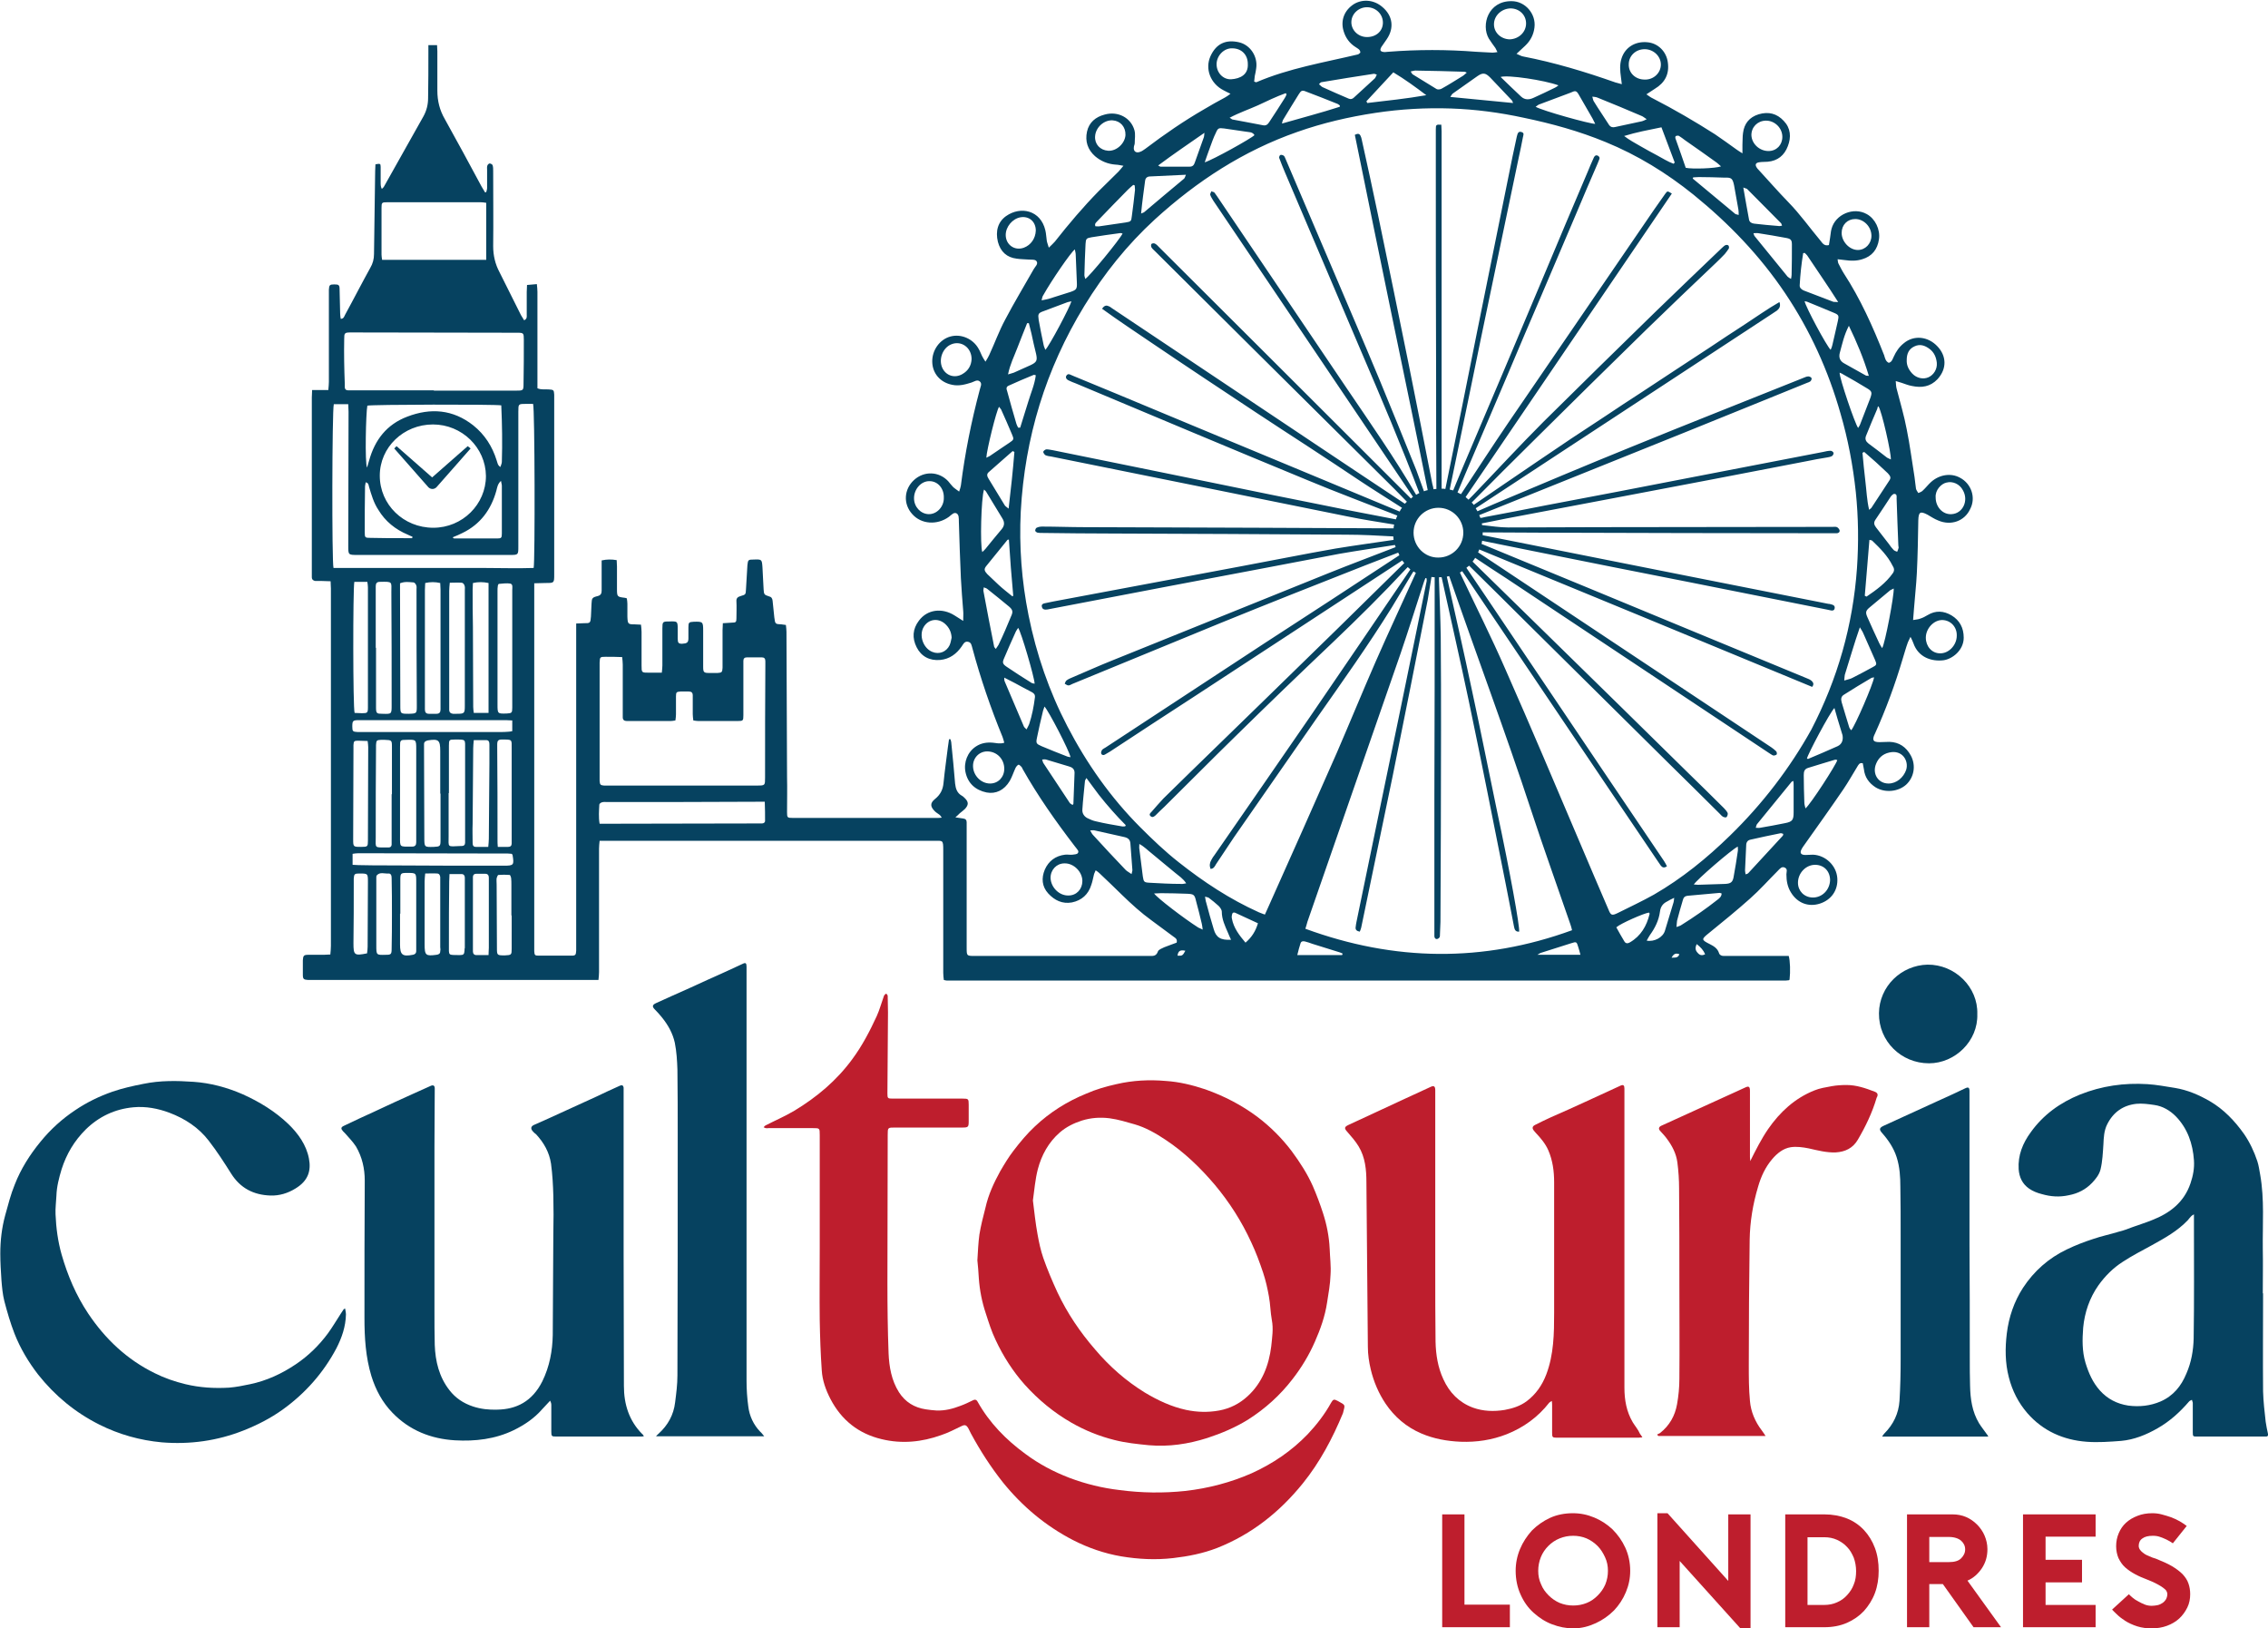 <?xml version="1.0" encoding="utf-8"?>
<!-- Generator: Adobe Illustrator 27.8.0, SVG Export Plug-In . SVG Version: 6.00 Build 0)  -->
<svg version="1.1" id="Layer_1" xmlns="http://www.w3.org/2000/svg" xmlns:xlink="http://www.w3.org/1999/xlink" x="0px" y="0px"
	 viewBox="0 0 784.1 562.8" style="enable-background:new 0 0 784.1 562.8;" xml:space="preserve">
<style type="text/css">
	.st0{fill:#BE1E2D;}
	.st1{fill:#064260;}
</style>
<g>
	<path class="st0" d="M462.5,484.2c-1.3-0.7-1.6-0.6-2.3,0.6c-2.2,4-5,7.6-8.1,10.9c-5.6,5.8-12.1,10.2-19.4,13.5
		c-7.3,3.2-15,5.2-22.9,6.1c-7.6,0.8-15.1,0.7-22.7-0.3c-6-0.7-11.7-2.1-17.3-4.2c-5.5-2.1-10.6-4.8-15.3-8.3
		c-6.7-4.9-12.4-10.7-16.5-18c-0.4-0.8-1-0.9-1.7-0.5c-1.4,0.7-2.9,1.4-4.3,1.9c-2.6,1-5.3,1.7-8.2,1.6c-1.3-0.1-2.5-0.2-3.7-0.4
		c-4-0.6-7.1-2.5-9.3-5.9c-2.6-4.1-3.4-8.8-3.6-13.5c-0.3-8.1-0.4-16.1-0.4-24.2c0-17.1,0.1-34.2,0.1-51.3c0-2.5,0-2.5,2.6-2.5
		c7.8,0,15.5,0,23.3,0c1.9,0,2.1-0.2,2.1-2.1c0-1.9,0-3.9,0-5.8c0-2-0.1-2.1-2.1-2.1c-8.1,0-16.2,0-24.2,0c-1.7,0-1.8-0.1-1.8-1.8
		c0.1-9.3,0.1-18.7,0.2-28c0-1.9-0.1-3.8-0.1-5.7c0-0.3-0.3-0.5-0.5-0.8c-0.3,0.2-0.5,0.3-0.7,0.6c-0.1,0.1-0.1,0.3-0.2,0.5
		c-0.8,2.2-1.4,4.5-2.4,6.7c-2.4,5.2-5,10.2-8.4,14.8c-5.4,7.4-12.3,13.2-20.1,17.9c-3.2,1.9-6.7,3.4-10,5.1
		c-0.2,0.1-0.4,0.4-0.6,0.6c0.3,0.1,0.5,0.3,0.8,0.3c0.3,0.1,0.6,0,0.9,0c5.1,0,10.2,0,15.3,0c2.4,0,2.4,0,2.4,2.4c0,13,0,26,0,39
		c0,0,0,0,0,0c0,8.3-0.1,16.7,0,25c0.1,5.8,0.3,11.6,0.7,17.3c0.2,3.5,1.4,6.8,3,9.9c3.8,7.3,9.7,12,17.7,13.9
		c7,1.7,13.9,1,20.6-1.4c2.4-0.8,4.7-2,7-3.1c1.2-0.6,1.7-0.4,2.4,0.8c0.3,0.6,0.6,1.2,0.9,1.8c3.2,5.9,6.8,11.5,11,16.8
		c6.7,8.3,14.8,15.1,24.3,20c5.3,2.7,10.8,4.6,16.6,5.6c6,1,11.9,1.3,18,0.6c5.2-0.6,10.3-1.6,15.2-3.5
		c11.9-4.7,21.6-12.4,29.6-22.3c5.9-7.3,10.3-15.6,13.9-24.3C465,485.4,465.4,485.8,462.5,484.2z"/>
	<path class="st0" d="M340.8,453.9c1,3.1,2,6.3,3.4,9.2c2.6,5.6,6,10.9,10.1,15.5c4.7,5.2,10,9.6,16.1,13.1c4.7,2.7,9.7,4.7,14.9,6
		c3.9,1,7.9,1.4,11.9,1.8c6.9,0.6,13.6-0.4,20.2-2.5c4.9-1.6,9.6-3.6,14-6.3c6-3.8,11.2-8.5,15.5-14.1c3.1-4,5.7-8.3,7.7-12.9
		c1.9-4.3,3.5-8.8,4.2-13.5c0.5-3.2,1.1-6.4,1.2-9.7c0.2-2.9-0.2-5.9-0.3-8.9c-0.2-4.2-1-8.3-2.3-12.3c-1-3.1-2.2-6.3-3.5-9.3
		c-1.9-4.3-4.5-8.3-7.3-12.1c-3.4-4.5-7.4-8.5-11.9-11.9c-5.5-4.1-11.5-7.2-18-9.5c-4.5-1.5-9-2.6-13.7-2.9
		c-5.7-0.5-11.4-0.2-17,1.1c-3.6,0.8-7.1,1.8-10.5,3.3c-6.6,2.7-12.5,6.4-17.7,11.3c-2.7,2.5-5.1,5.4-7.4,8.4
		c-1.7,2.2-3.2,4.7-4.6,7.1c-2.2,4-4.1,8.1-5.1,12.6c-0.8,3.1-1.6,6.2-2.1,9.3c-0.4,2.9-0.5,5.8-0.7,8.9c0.2,1.9,0.4,4.1,0.5,6.2
		C338.7,446,339.5,450,340.8,453.9z M358.8,404.1c1.3-4.9,3.7-9.3,7.6-12.7c2.2-1.9,4.8-3.2,7.6-4.1c3.2-1,6.4-1.2,9.6-0.8
		c3,0.4,5.9,1.3,8.7,2.1c3.8,1.1,7.3,3.1,10.6,5.3c6.5,4.3,12.1,9.7,17.1,15.6c5.1,6.1,9.3,12.7,12.6,19.9c1.6,3.4,2.9,6.9,4.1,10.5
		c0.9,2.7,1.5,5.4,2,8.2c0.5,2.7,0.5,5.4,1,8.1c0.6,3.1,0.1,6.1-0.2,9.1c-0.8,6.5-3.1,12.6-8.1,17.2c-2.8,2.6-6.1,4.3-9.9,5
		c-3.8,0.7-7.6,0.6-11.4-0.2c-5.1-1.1-9.8-3.3-14.3-6c-6.5-4-12.2-9-17.2-14.9c-5.2-6-9.6-12.5-13-19.7c-1.8-3.9-3.5-7.9-4.9-11.9
		c-0.9-2.6-1.5-5.4-2-8.2c-0.7-3.8-1.1-7.7-1.6-11.7C357.6,411.3,357.9,407.6,358.8,404.1z"/>
	<path class="st1" d="M215.7,479c0-15.3-0.1-30.6-0.1-45.8c0-18.7,0-37.5,0-56.2c0-0.4,0-0.8,0-1.1c-0.1-0.7-0.5-1-1.2-0.7
		c-2.7,1.2-5.5,2.5-8.2,3.8c-3.8,1.7-7.6,3.5-11.4,5.2c-3.4,1.6-6.8,3.1-10.2,4.6c-1.1,0.5-1.2,1.3-0.4,2.2c0.3,0.4,0.7,0.7,1.1,1
		c2.7,2.9,4.6,6.2,5.2,10.2c0.5,3.7,0.7,7.4,0.8,11.1c0.1,4.3,0.1,8.7,0,13c-0.1,11.7-0.1,23.4-0.2,35.1c-0.1,5.5-1.1,10.9-3.6,16
		c-3.5,7-9,9.7-15.6,9.8c-2.8,0.1-5.7-0.2-8.4-1.1c-3.3-1.1-6-2.9-8.1-5.6c-3.6-4.6-4.9-10-5.1-15.7c-0.1-3.9-0.1-7.8-0.1-11.8
		c0-15.5,0-30.9,0-46.4c0-3.4,0-6.8,0-10.2c0-6.7,0.1-13.5,0.1-20.2c0-1-0.5-1.3-1.4-0.9c-2,0.9-4,1.8-6,2.7c-4.5,2-9,4.1-13.5,6.2
		c-3.5,1.6-7,3.2-10.5,4.9c-1.1,0.5-1.1,1-0.3,1.9c0.2,0.2,0.5,0.5,0.7,0.7c1.3,1.5,2.7,2.9,3.8,4.6c2.1,3.6,3,7.6,3,11.7
		c-0.1,15.8-0.1,31.7-0.1,47.5c0,6.8,0.4,13.5,2.4,20.1c1.5,4.8,3.8,9.1,7.3,12.7c5.9,6.1,13.3,9,21.6,9.5c7,0.4,13.9-0.4,20.3-3.5
		c3.7-1.8,7.1-4.1,9.8-7.2c0.9-1,1.9-2,2.8-3c0.3,0.6,0.4,1,0.4,1.5c0,3,0,6.1,0,9.1c0,1.7,0.1,1.8,1.7,1.8c9.7,0,19.4,0,29,0
		c0.4,0,0.8,0,1.3-0.1c-0.2-0.4-0.3-0.6-0.5-0.7C217.5,491.1,215.7,485.4,215.7,479z"/>
	<path class="st1" d="M784.1,495.6c-0.3-1.4-0.6-2.8-0.8-4.2c-0.4-3.5-0.8-7-0.9-10.5c-0.1-11.3,0-22.6,0-33.9c0,0-0.1,0-0.1,0
		c0-5.1,0.1-10.3,0-15.4c-0.1-8.5,0.6-17.1-0.9-25.6c-0.3-1.6-0.5-3.2-1-4.7c-1.1-3.3-2.6-6.5-4.6-9.4c-3.2-4.5-7-8.5-11.8-11.3
		c-3.8-2.2-7.8-3.9-12.1-4.6c-3.2-0.5-6.3-1.1-9.5-1.3c-8-0.5-15.8,0.6-23.3,3.6c-6.9,2.8-12.7,7-17,13c-2.8,3.8-4.5,8-4.2,12.8
		c0.2,2.8,1.3,5.1,3.6,6.7c1.3,0.9,2.8,1.5,4.4,1.9c3.1,0.9,6.1,1.1,9.3,0.4c3.2-0.6,5.9-2,8.1-4.3c1.2-1.3,2.4-2.7,2.9-4.6
		c0.7-2.9,0.8-5.8,1-8.7c0.1-2.3,0.2-4.7,1.3-6.9c2.1-4.2,5.5-6.6,10.1-7.1c2-0.2,4.2,0.1,6.2,0.4c2.9,0.4,5.4,1.9,7.4,3.9
		c4.1,4.2,5.9,9.5,6.3,15.2c0.2,2.7-0.3,5.4-1.2,8c-2.2,6.5-7.1,10.3-13.3,12.7c-2.2,0.9-4.5,1.6-6.7,2.4c-1.6,0.6-3.1,1.2-4.8,1.6
		c-2.9,0.9-5.9,1.5-8.8,2.5c-3.1,1-6.2,2.2-9.1,3.6c-6.3,3-11.4,7.5-15.2,13.3c-3.1,4.8-4.9,10.1-5.6,15.8c-0.6,5-0.6,10.1,0.7,15.1
		c1.2,4.7,3.3,8.8,6.4,12.4c5.4,6.2,12.5,9.3,20.5,9.9c3.9,0.3,8,0,11.9-0.3c4.5-0.4,8.7-2.1,12.7-4.4c4.2-2.4,7.7-5.6,10.8-9.2
		c0.2-0.3,0.7-0.4,1-0.6c0.1,0.3,0.2,0.7,0.3,1c0,3.4,0,6.8,0,10.2c0,1.5,0.1,1.5,1.5,1.5c7.7,0,15.3,0,23,0c0.3,0,0.5,0,0.8,0
		C784,496.5,784.2,496.2,784.1,495.6z M758.4,462.6c-0.1,4.1-0.8,8.2-2.5,12.1c-1.8,4.4-4.6,7.8-9,9.7c-3.5,1.5-7.3,1.9-11.1,1.4
		c-3.9-0.6-7.2-2.3-9.8-5.2c-2.5-2.8-3.9-6-5-9.6c-1.2-4-1.1-8.1-0.8-12.1c0.5-5.3,2.2-10.3,5.3-14.7c2.3-3.2,5.1-6,8.4-8.1
		c3.2-2.1,6.7-3.9,10-5.7c4.5-2.5,8.9-4.9,12.5-8.7c0.4-0.5,0.8-1,1.2-1.4c0.2-0.2,0.4-0.3,0.9-0.6c0,1.6,0,2.9,0,4.2
		C758.5,436.7,758.6,449.7,758.4,462.6z"/>
	<path class="st0" d="M564.5,491.6c-2.2-3.7-2.9-7.8-2.9-12c0-3.3,0-6.6,0-9.9c0-26.9,0-53.7,0-80.6c0-4.3,0-8.6,0-12.9
		c0-1.1-0.4-1.4-1.3-1c-4.1,1.9-8.2,3.8-12.4,5.7c-3.9,1.8-7.7,3.5-11.6,5.2c-1.9,0.9-3.7,1.7-5.6,2.7c-1,0.5-1.1,1.2-0.3,2.1
		c0.2,0.2,0.4,0.5,0.6,0.7c1.7,1.8,3.3,3.7,4.3,6c1.5,3.5,2,7.2,2,11c0,15,0,30.1,0,45.1c0,7.2-0.1,14.4-2.7,21.3
		c-1.4,3.7-3.6,6.9-6.8,9.3c-2.3,1.7-4.9,2.5-7.6,3c-3.7,0.6-7.4,0.5-11-0.8c-4.8-1.8-8.1-5.2-10.2-9.8c-1.9-4.1-2.6-8.5-2.7-13
		c-0.1-8.2-0.1-16.4-0.1-24.6c0-20.8,0-41.5,0-62.3c0-1.4-0.5-1.7-1.7-1.1c-3,1.4-5.9,2.7-8.9,4.1c-6.5,3-12.9,6-19.4,9
		c-1.5,0.7-1.5,1.2-0.4,2.4c1.4,1.6,2.8,3.2,3.9,5c2.3,3.8,2.7,8.1,2.7,12.5c0.2,18.9,0.3,37.9,0.5,56.8c0,2.6,0.4,5.3,1,7.8
		c1,4.2,2.7,8.2,5.1,11.8c3.1,4.6,7.2,8.1,12.3,10.3c4.4,1.9,9,2.7,13.7,2.9c5.5,0.2,10.8-0.6,15.9-2.6c5.8-2.3,10.8-5.9,14.7-10.9
		c0.2-0.2,0.4-0.3,0.9-0.6c0.1,0.7,0.1,1.1,0.1,1.6c0,3.1,0,6.2,0,9.4c0,1.5,0.1,1.7,1.6,1.7c9.4,0,18.8,0,28.2,0
		c0.4,0,0.8-0.1,1.4-0.1c-0.3-0.5-0.5-0.9-0.8-1.2C566.3,494,565.3,492.9,564.5,491.6z"/>
	<path class="st1" d="M118.9,452.4c-0.3,0.5-0.7,1-1,1.5c-1.5,2.3-2.9,4.7-4.5,6.9c-3.1,4.2-6.8,7.8-11.1,10.7
		c-4.9,3.3-10.1,5.7-15.8,6.9c-2.4,0.5-4.8,1-7.3,1.2c-5.1,0.3-10.1,0-15.1-1.2c-3.7-0.9-7.2-2.1-10.6-3.8
		c-9.6-4.7-17.1-11.8-23-20.6c-4.2-6.3-7.1-13.1-9.2-20.4c-1.3-4.6-1.9-9.2-2.1-13.9c-0.1-2.1,0.2-4.2,0.3-6.4
		c0.1-3.2,0.9-6.2,1.8-9.2c1.7-5.3,4.4-9.8,8.3-13.7c4.6-4.5,10.1-7.1,16.5-7.7c4.3-0.4,8.5,0.4,12.5,1.9c5.3,2,10.1,5.1,13.6,9.7
		c2.8,3.6,5.3,7.5,7.7,11.3c3.2,5.1,7.8,7.4,13.6,7.6c3.1,0.1,6-0.8,8.6-2.4c4.5-2.7,5.5-6.2,4.7-10.4c-0.9-4.7-3.7-8.6-7.1-11.9
		c-4.6-4.4-10-7.7-15.8-10.3c-5.5-2.4-11.2-3.9-17-4.3c-5.8-0.4-11.5-0.5-17.3,0.7c-3.6,0.7-7.2,1.5-10.7,2.7
		c-4.6,1.6-8.9,3.7-12.9,6.4c-4.5,3-8.5,6.6-12,10.9c-3.7,4.5-6.8,9.4-8.9,14.8c-1.4,3.4-2.3,7-3.3,10.6c-1.2,4.4-1.7,8.8-1.7,13.3
		c0,3.1,0.2,6.1,0.4,9.2c0.2,2.4,0.4,4.8,1,7.2c1,3.8,2.1,7.6,3.5,11.2c2,5.1,4.8,9.8,8.2,14.2c5.8,7.3,12.8,13.1,21.2,17.3
		c6.8,3.4,14,5.4,21.5,6.1c9.7,0.8,19.2-0.5,28.3-4.1c4.8-1.9,9.3-4.2,13.5-7.2c7.8-5.6,14.1-12.7,18.6-21.2
		c1.9-3.7,3.2-7.5,3.3-11.7c0-0.7-0.2-1.4-0.3-2.1C119.2,452.4,119.1,452.4,118.9,452.4z"/>
	<path class="st1" d="M258.7,486.1c-0.4-2.9-0.6-5.9-0.6-8.9c0-30.9,0-61.7,0-92.6c0-6.2,0-12.4,0-18.6c0-10.6,0-21.3,0-31.9
		c0-1.2-0.3-1.5-1.3-1c-4.1,1.9-8.2,3.8-12.3,5.6c-4.1,1.9-8.3,3.8-12.4,5.6c-1.8,0.8-3.5,1.6-5.3,2.4c-1.3,0.6-1.4,1.2-0.4,2.2
		c0.9,0.9,1.7,1.8,2.5,2.8c2.1,2.6,3.7,5.5,4.4,8.7c0.6,3,0.8,6.2,0.9,9.3c0.1,7.5,0.1,14.9,0.1,22.4c0,27.8,0,55.5-0.1,83.3
		c0,3.1-0.4,6.2-0.8,9.3c-0.5,4.3-2.5,7.9-5.7,10.8c-0.3,0.2-0.5,0.5-0.9,0.9c12.5,0,24.8,0,37.4,0c-0.6-0.7-0.9-1.2-1.4-1.6
		C260.5,492.4,259.1,489.4,258.7,486.1z"/>
	<path class="st0" d="M648.1,377.3c-3.1-1.2-6.3-2.3-9.7-2.3c-1.7,0-3.4,0.1-5.1,0.4c-2.1,0.4-4.2,0.7-6.1,1.5
		c-6.7,2.7-11.8,7.4-15.9,13.3c-2.4,3.5-4.3,7.3-6.2,11.1c0-0.5-0.1-0.9-0.1-1.4c0-7.6,0-15.2,0-22.9c0-1.4-0.4-1.7-1.5-1.2
		c-1.2,0.5-2.3,1.1-3.5,1.6c-4.5,2-8.9,4.1-13.4,6.1c-4.1,1.9-8.2,3.7-12.3,5.6c-0.8,0.4-1,1-0.4,1.7c0.8,0.9,1.7,1.8,2.4,2.8
		c1.8,2.4,3.2,5.1,3.6,8.1c0.4,3,0.6,6.1,0.6,9.1c0.1,11,0.1,21.9,0.1,32.9c0,11,0.1,21.9,0,32.9c0,2.9-0.3,5.9-0.8,8.7
		c-0.7,4-2.6,7.4-5.9,10c-0.3,0.2-0.7,0.3-1,0.5c0.1,0.2,0.3,0.3,0.4,0.5c12.3,0,24.6,0,37.1,0c-0.5-0.7-0.8-1.3-1.3-1.9
		c-2.3-3-3.8-6.5-4.1-10.2c-0.4-4.1-0.4-8.3-0.4-12.4c0-14.4,0.1-28.9,0.3-43.3c0.1-6.2,1.1-12.3,2.9-18.3c1-3.5,2.5-6.8,4.9-9.6
		c1.7-2,3.8-3.7,6.4-4.1c2-0.3,4.2,0,6.2,0.4c3.1,0.7,6.1,1.5,9.3,1.4c3.4-0.2,6-1.5,7.7-4.4c2.7-4.6,5-9.4,6.5-14.5
		C649.4,378.4,649.2,377.7,648.1,377.3z"/>
	<path class="st1" d="M684.2,491.9c-2.4-4-3-8.4-3.1-12.9c-0.1-3.2-0.1-6.5-0.1-9.7c0-13.1,0-26.1-0.1-39.2c0-17.6,0-35.3,0-52.9
		c0-1.4-0.4-1.6-1.6-1c-3.1,1.5-6.2,2.9-9.3,4.3c-6.3,2.9-12.5,5.7-18.8,8.6c-1.5,0.7-1.6,1.3-0.5,2.5c2.2,2.5,4,5.2,5,8.3
		c1.1,3.4,1.3,6.9,1.3,10.4c0.1,5.6,0.1,11.1,0.1,16.7c0,14.2,0,28.5,0,42.7c0,4.8-0.1,9.7-0.4,14.5c-0.3,4.3-2.1,8.1-5.2,11.2
		c-0.3,0.3-0.5,0.6-0.8,1.1c12.3,0,24.4,0,36.7,0c-0.2-0.4-0.3-0.6-0.5-0.8C686,494.4,685,493.2,684.2,491.9z"/>
	<path class="st1" d="M666.9,367.5c9,0,17-7.7,16.7-17c0.3-9.4-7.8-17.2-17.2-17.1c-9.1,0.2-16.7,7.5-16.8,16.8
		C649.5,359.9,657.3,367.5,666.9,367.5z"/>
	<path class="st1" d="M677.6,165.1c-3.1-1.7-7.1-1.1-10,1.5c-1,0.9-1.9,2.1-2.9,3c-0.4,0.4-1,0.6-1.5,0.8c-0.3-0.5-0.7-1-0.8-1.5
		c-0.2-1.3-0.3-2.6-0.5-4c-0.9-5.5-1.6-11.1-2.7-16.5c-0.9-4.8-2.3-9.4-3.5-14.1c-0.2-0.7-0.2-1.5-0.3-2.6c0.9,0.3,1.4,0.4,2,0.6
		c1.2,0.4,2.4,0.9,3.6,1.1c3.3,0.7,6.3,0.3,8.8-2.3c3.5-3.8,3-8.2,0.1-11.3c-3.3-3.6-8.3-4.1-11.8-1.1c-1.5,1.2-2.6,2.8-3.4,4.6
		c-0.4,0.8-0.6,1.8-1.7,2.1c-1.1-0.5-1.3-1.6-1.6-2.6c-3.9-9.9-8.2-19.5-14-28.4c-0.7-1.1-1.2-2.2-1.8-3.3c-0.2-0.4-0.2-0.8-0.3-1.5
		c1,0.1,1.8,0.2,2.6,0.3c2,0.3,4,0.3,5.9-0.3c3.4-1,5.3-3.4,5.8-6.9c0.5-3.4-1.3-7.1-4.2-8.7c-4.6-2.6-10.9,0.1-12.2,5.1
		c-0.3,1-0.3,2.1-0.5,3.1c-0.1,0.8-0.3,1.7-0.4,2.5c-1.6,0.4-2.2-0.6-2.9-1.5c-3.7-4.4-7-9.1-11.1-13.3c-3.6-3.7-6.9-7.5-10.4-11.3
		c-0.2-0.2-0.4-0.4-0.5-0.6c-0.7-1-0.5-1.7,0.7-1.9c1-0.2,2-0.1,3-0.2c3.5-0.3,5.8-2.2,7-5.4c1.2-3.1,1-6.2-1.4-8.7
		c-2.4-2.6-5.3-3.3-8.7-2.3c-3.2,1-5,3.2-5.4,6.5c-0.2,1.3-0.1,2.7-0.2,4c0,0.9,0,1.8,0,3c-0.9-0.6-1.5-0.9-2-1.3
		c-2.5-1.8-5-3.6-7.5-5.3C586,42,578.8,37.8,571.4,34c-0.7-0.3-1.3-0.8-2.2-1.4c1.2-0.8,2.1-1.4,2.9-1.9c3.5-2.1,5.1-5.1,4.5-9.2
		c-0.5-3.7-3.4-6.6-7.1-6.9c-4.2-0.4-7.7,1.8-8.9,5.6c-0.7,2.2-0.5,4.3-0.2,6.5c0.1,0.7,0.2,1.4,0.3,2.4c-0.9-0.3-1.6-0.4-2.2-0.6
		c-10.5-3.7-21.1-6.9-32-9c-0.6-0.1-1.2-0.5-2.2-0.9c1.2-1.1,2.1-2,3-2.8c1.8-1.7,2.9-3.8,3.2-6.3c0.6-4.7-3.2-9.1-7.9-9.1
		c-8.1-0.1-10.6,8.2-7.9,12.9c0.7,1.1,1.5,2.2,2.3,3.3c0.2,0.4,0.4,0.8,0.7,1.4c-0.7,0.1-1.2,0.2-1.7,0.2c-1.9-0.1-3.7-0.2-5.6-0.3
		c-10.2-0.8-20.3-0.8-30.5,0c-0.4,0-0.8,0.1-1.2,0.1c-1.5-0.1-1.8-0.6-1.1-1.8c0.6-0.9,1.2-1.7,1.8-2.6c2.7-3.9,2.1-8.2-1.5-11.2
		c-2.9-2.5-6.8-2.8-9.8-1c-3.3,2.1-4.7,5.6-3.6,9.3c0.7,2.4,2.1,4.3,4.2,5.6c0.7,0.5,1.6,0.8,1.6,1.9c-0.3,0.2-0.5,0.5-0.8,0.6
		c-11.8,2.8-23.9,4.8-35.1,9.6c-0.1,0.1-0.4-0.1-0.8-0.2c0.1-0.6,0.1-1.3,0.2-1.9c0.2-0.9,0.4-1.8,0.5-2.7c0.6-4-2-8.1-6-9
		c-4.4-1-7.8,0.4-9.8,4.8c-2,4.4,0,9.5,4.5,11.8c0.7,0.4,1.4,0.7,2.4,1.2c-0.8,0.6-1.3,1-1.9,1.3c-2.4,1.3-4.8,2.6-7.1,4
		c-7.1,4.1-13.8,8.7-20.4,13.7c-0.6,0.4-1.2,0.9-1.9,1.1c-1.3,0.5-2.3-0.2-2.1-1.6c0-0.5,0.3-0.9,0.3-1.4c0-1.5,0.3-3.1-0.1-4.5
		c-1.2-4.3-5.7-6.7-10.3-5.4c-3.1,0.8-5.4,2.7-6.1,5.9c-0.7,3.3,0.2,6.2,2.8,8.5c2,1.7,4.4,2.7,7.1,2.9c0.7,0,1.5,0.2,2.7,0.4
		c-0.8,0.9-1.2,1.5-1.7,2c-2.3,2.3-4.6,4.5-6.8,6.7c-5.4,5.5-10.4,11.4-15.2,17.5c-0.5,0.6-1.2,1.2-2.1,2.1
		c-0.3-1.1-0.6-1.7-0.7-2.4c-0.2-1.2-0.2-2.4-0.5-3.6c-1.6-6.9-8.5-8.5-13.6-4.9c-2.8,2-3.7,5.2-2.8,8.9c0.9,3.4,3.1,5.4,6.5,5.8
		c1.3,0.2,2.7,0.2,4,0.3c1,0.1,2.3-0.1,2.8,0.5c0.8,1-0.4,1.9-0.9,2.8c-3.3,5.8-6.8,11.6-9.9,17.5c-2.1,3.9-3.6,8.1-5.5,12.2
		c-0.3,0.7-0.7,1.3-1.3,2.3c-0.6-0.9-0.9-1.4-1.2-2c-0.4-0.8-0.7-1.7-1.2-2.5c-1.9-3.4-6-5.2-9.7-4.2c-3.7,1-6.4,4.7-6.3,8.8
		c0.1,4,2.8,7.1,6.9,7.9c2.3,0.5,4.5-0.1,6.7-0.8c0.9-0.3,1.9-1.1,2.8-0.4c1,0.8,0.2,2,0,3c-2.9,10.9-5.1,21.9-6.5,33
		c-0.1,0.6-0.3,1.2-0.6,2.1c-0.9-0.7-1.6-1.1-2.1-1.6c-0.6-0.6-1.1-1.3-1.7-2c-3.2-3.4-8.3-3.6-11.8-0.4c-3.5,3.2-3.8,8.3-0.6,11.8
		c3.1,3.5,8.6,3.9,12.7,0.9c0.5-0.4,0.9-0.8,1.4-1.1c0.9-0.5,1.7,0,1.9,1c0.1,0.6,0.1,1.2,0.1,1.8c0.2,6.5,0.4,13,0.7,19.5
		c0.2,3.8,0.5,7.6,0.8,11.3c0.1,1,0,2,0,3.5c-1.3-0.8-2.1-1.3-3-1.9c-4.3-2.7-9.4-2.1-12.3,1.8c-2.2,2.9-2.4,6-0.8,9.2
		c1.6,3.2,4.5,4.7,8.1,4.4c3.3-0.3,5.7-2.1,7.5-4.7c0.5-0.7,0.9-1.8,2.1-1.6c1.3,0.2,1.3,1.4,1.6,2.3c2.8,10.4,6.3,20.6,10.4,30.6
		c0.2,0.6,0.4,1.2,0.6,2c-1.5,0.5-2.7,0.1-3.9,0c-2.1-0.2-4.1,0.1-5.9,1.3c-2.9,1.9-4.3,5.5-3.6,8.9c0.8,3.8,3.4,6.2,7.3,7
		c3.2,0.6,6.1-0.8,8-4c0.8-1.4,1.3-3,2-4.5c0.2-0.4,0.6-0.9,1-1.1c0.2-0.1,0.7,0.4,1,0.7c0.2,0.2,0.3,0.4,0.4,0.7
		c5.3,9.4,11.5,18.2,18.1,26.8c0.1,0.2,0.3,0.3,0.4,0.5c0.4,0.6,1.2,1.2,0.6,1.9c-0.3,0.4-1.2,0.4-1.8,0.5c-0.9,0.1-1.7-0.1-2.6,0
		c-3.3,0.4-5.7,2.2-7,5.2c-1.2,2.9-1,5.8,1.2,8.2c2.2,2.4,4.9,3.7,8.2,3.1c3.4-0.7,5.7-2.8,6.7-6.1c0.4-1.1,0.6-2.3,0.9-3.5
		c0.1-0.5,0.4-0.9,0.6-1.5c0.6,0.4,1,0.7,1.3,1c2.6,2.5,5.3,5,7.9,7.6c3.2,3.1,6.5,6.1,10.1,8.7c2.6,1.9,5.1,3.8,7.7,5.7
		c0.6,0.4,1.3,0.8,1,2c-1.3,0.5-2.8,1-4.3,1.6c-0.8,0.4-2,0.8-2.2,1.5c-0.6,1.7-1.8,1.5-3,1.5c-20.1,0-40.2,0-60.3,0
		c-2.8,0-2.8,0-2.8-2.9c0-13.8,0-27.7,0-41.5c0-0.6,0-1.2,0-1.8c0-0.8-0.4-1.2-1.2-1.3c-0.8-0.1-1.5-0.2-2.7-0.4
		c0.7-0.6,1.1-1,1.5-1.4c0.6-0.5,1.3-1,1.8-1.5c1.3-1.4,1.3-2.4,0-3.7c-0.3-0.3-0.7-0.7-1.1-0.9c-1.6-0.9-2.1-2.4-2.3-4.2
		c-0.4-4.6-0.8-9.3-1.3-13.9c0-0.5-0.2-1-0.3-1.4c-0.2,0-0.3,0-0.5,0c-0.1,0.9-0.3,1.9-0.4,2.8c-0.5,4.1-1.1,8.2-1.5,12.3
		c-0.2,2.3-1.1,4.1-3,5.6c-1.7,1.4-1.6,2.6,0,4.2c0.5,0.5,1.1,0.8,1.6,1.2c0.3,0.2,0.4,0.5,0.8,1c-0.7,0.1-1.2,0.1-1.6,0.1
		c-16.6,0-33.3,0-49.9,0c-1.9,0-2-0.1-2-2c0-4.1,0.1-8.1,0-12.2c-0.1-16.7-0.1-33.4-0.2-50.1c0-0.8-0.1-1.5-0.2-2.4
		c-0.6-0.1-1.1-0.1-1.5-0.2c-2.2-0.1-2.2-0.1-2.5-2.4c-0.2-1.9-0.4-3.8-0.6-5.8c-0.1-0.8-0.4-1.3-1.3-1.5c-1.6-0.5-1.7-0.7-1.8-2.4
		c-0.1-2.5-0.3-5-0.4-7.6c-0.2-2.8-0.2-2.8-3.1-2.7c-1.8,0-1.9,0.1-2.1,1.9c-0.2,2.8-0.3,5.6-0.5,8.4c-0.1,1.8-0.1,1.8-1.8,2.3
		c-1.1,0.3-1.6,0.8-1.5,1.9c0.1,1.9,0,3.9,0,5.8c0,1.3-0.2,1.5-1.5,1.5c-1,0.1-2.1,0.1-3.2,0.2c0,1-0.1,1.7-0.1,2.4
		c0,3.9,0,7.7,0,11.6c0,0.5,0,0.9,0,1.4c-0.1,1.5-0.2,1.7-1.7,1.8c-0.9,0-1.9,0-2.8,0c-2,0-2.2-0.2-2.2-2.2c0-4.1,0-8.3,0-12.4
		c0-3.1-0.1-3.2-3.3-3.1c-1.6,0.1-1.8,0.2-1.8,1.9c0,1.3,0,2.5,0,3.8c0,1.5-0.5,1.8-2.2,1.9c-1.2,0-1.5-0.3-1.5-1.8c0-1,0-2,0-3
		c0-3,0-3-3-2.9c-2.2,0-2.3,0.1-2.3,2.4c0,4.3,0,8.5,0,12.8c0,0.8-0.1,1.5-0.2,2.5c-1.6,0-3,0-4.4,0c-2.6,0-2.6,0-2.6-2.5
		c0-3.9,0-7.7,0-11.6c0-0.8-0.1-1.6-0.2-2.5c-0.8,0-1.5-0.1-2.1-0.1c-2.4,0-2.5-0.1-2.6-2.7c0-1.5,0-2.9,0-4.4
		c0-0.6-0.1-1.3-0.2-1.9c-0.4-0.1-0.6-0.2-0.8-0.2c-2.5-0.3-2.6-0.4-2.6-3c0-2.6,0-5.2,0-7.8c0-0.7-0.1-1.4-0.1-2.2
		c-1.8-0.3-3.4-0.3-5.2,0.1c0,0.8,0,1.5,0,2.2c0,2.7,0,5.5,0,8.2c0,0.9-0.2,1.6-1.3,1.9c-2,0.5-2.1,0.7-2.2,2.7
		c-0.1,1.5-0.1,2.9-0.2,4.4c-0.2,2.3-0.2,2.3-2.5,2.3c-0.8,0-1.5,0.1-2.6,0.1c0,1.2,0,2.1,0,3.1c0,36,0,72,0,108c0,0.7,0,1.3,0,2
		c-0.1,1.4-0.2,1.7-1.6,1.7c-3.8,0-7.6,0-11.4,0c-1.3,0-1.4-0.2-1.5-1.5c0-0.3,0-0.7,0-1c0-41.3,0-82.5,0-123.8c0-0.7,0-1.4,0-2.4
		c1.5,0,2.7-0.1,4-0.1c2.9,0,2.9,0,2.9-3c0-20.3,0-40.6,0-60.9c0-0.4,0-0.8,0-1.2c-0.1-1.6-0.2-1.7-1.9-1.8
		c-1.2-0.1-2.5,0.2-3.9-0.4c0-0.9,0-1.7,0-2.6c0-10.2,0-20.5,0-30.7c0-0.8-0.1-1.7-0.2-2.7c-1.2,0.1-2.3,0.2-3.4,0.3
		c0,0.9-0.1,1.7-0.1,2.4c0,2.6,0,5.2,0,7.8c0,0.7,0.2,1.5-0.9,2c-0.4-0.6-0.7-1.2-1.1-1.8c-2.5-4.9-4.9-9.9-7.4-14.8
		c-1.5-2.8-2.2-5.8-2.2-9c0.1-8.7,0-17.3,0-26c0-0.7,0-1.4-0.2-2c-0.1-0.3-0.7-0.6-1-0.6c-0.3,0-0.7,0.4-0.8,0.7
		c-0.2,0.5-0.1,1-0.1,1.6c0,2.1,0,4.1,0,6.2c0,0.5-0.2,0.9-0.3,1.4c-0.1,0-0.3,0.1-0.4,0.1c-0.4-0.7-0.8-1.3-1.2-2
		c-4.2-7.8-8.4-15.6-12.7-23.3c-1.8-3.1-2.6-6.3-2.6-9.9c0-4.5,0-9,0-13.6c0-0.7-0.1-1.4-0.1-2.1c-1.1,0-2,0-3,0c0,0.9,0,1.7,0,2.5
		c0,5.3,0,10.5-0.1,15.8c0,2.2-0.5,4.3-1.6,6.3c-4.6,8.1-9,16.1-13.6,24.2c-0.2,0.4-0.5,0.6-0.8,0.9c-0.4-0.8-0.4-1.5-0.4-2.2
		c0-1.8,0-3.6,0-5.4c0-1.2-0.2-1.2-1.8-0.9c0,0.7-0.1,1.5-0.1,2.3c-0.1,9.6-0.3,19.2-0.4,28.7c0,1.7-0.4,3.3-1.3,4.8
		c-1.4,2.5-2.7,5-4.1,7.6c-1.5,2.9-3.1,5.8-4.6,8.6c-0.3,0.6-0.5,1.4-1.5,1.4c-0.1-0.6-0.2-1.2-0.2-1.8c-0.1-2.8-0.1-5.6-0.2-8.4
		c0-1.5-0.3-1.7-1.8-1.7c-1.6,0-1.8,0.2-1.9,1.8c0,0.5,0,1.1,0,1.6c0,10.1,0,20.2,0,30.3c0,0.8-0.1,1.7-0.2,2.8c-1.9,0-3.7,0-5.6,0
		c0,1-0.1,1.8-0.1,2.6c0,20.2,0,40.3,0,60.5c0,0.5,0,1.1,0,1.6c0,0.8,0.5,1.2,1.2,1.3c0.7,0,1.5,0,2.2,0c1,0,1.9,0.1,3.1,0.1
		c0,1,0.1,1.8,0.1,2.5c0,9.2,0,18.5,0,27.7c0,31.9,0,63.9,0,95.8c0,1-0.1,1.9-0.2,3c-0.9,0-1.6,0.1-2.2,0.1c-1.8,0-3.6,0-5.4,0
		c-1.6,0-1.8,0.3-1.9,1.9c0,1.7,0,3.3,0,5c0,1.5,0.3,1.7,1.8,1.8c0.3,0,0.7,0,1,0c32.3,0,64.7,0,97,0c0.7,0,1.4,0,2.4,0
		c0.1-1,0.2-1.9,0.2-2.7c0-14.2,0-28.5,0-42.7c0-0.8,0.1-1.7,0.2-2.7c1.1,0,2,0,2.9,0c37.5,0,75.1,0,112.6,0c3.2,0,3.3-0.4,3.3,3.3
		c0,14.1,0,28.2,0,42.3c0,0.8,0.1,1.7,0.2,2.5c0.5,0.1,0.7,0.2,1,0.2c96.7,0,193.4,0,290.1,0c0.3,0,0.7-0.1,1-0.1
		c0.1,0,0.1,0,0.2-0.1c0,0,0.1-0.1,0.1-0.2c0.3-2.6,0.2-6.5-0.3-8.1c-0.7,0-1.5,0-2.3,0c-5.9,0-11.7,0-17.6,0c-0.9,0-1.7,0-2.6,0
		c-0.7,0-1.4-0.3-1.6-1c-0.5-1.6-1.8-2.4-3.2-3.1c-3-1.5-2.9-1.7-0.3-3.8c4.8-3.9,9.6-7.8,14.2-11.9c3.4-3,6.4-6.4,9.6-9.6
		c0.7-0.7,1.4-1.7,2.5-1.1c1,0.5,0.5,1.5,0.5,2.3c0,2.3,0.4,4.4,1.6,6.3c2.2,3.6,6,5.1,10,3.8c4-1.3,6.3-4.7,6-8.8
		c-0.3-4.3-4-7.9-8.4-8.1c-0.9,0-1.7,0.1-2.6,0.1c-1.6,0-2.1-0.7-1.3-2.1c0.3-0.6,0.8-1.2,1.2-1.8c4.4-6.2,8.9-12.5,13.2-18.8
		c1.7-2.5,3.2-5.2,4.8-7.8c0.4-0.6,0.7-1.5,1.9-1.2c0.1,0.7,0.3,1.4,0.4,2.1c0.3,2.7,1.7,4.7,4,6.2c3.2,2,7.8,1.6,10.6-0.9
		c2.7-2.5,3.5-6.6,1.6-10.1c-1.6-2.9-4-4.6-7.4-4.7c-1.1,0-2.3,0.1-3.4,0.1c-2.1,0-2.6-0.6-1.8-2.5c0.1-0.1,0.1-0.2,0.2-0.4
		c3.8-8.4,7-17.1,9.6-25.9c0.6-1.9,1.1-3.8,1.8-5.7c0.2-0.5,0.5-1,0.9-1.9c0.5,1,0.8,1.6,1,2.2c1.7,4.9,6.3,6.4,10.4,5.9
		c3-0.4,7-3.4,7-7.8c0-3.4-1.4-6-4.2-7.7c-2.7-1.6-5.5-1.8-8.3-0.1c-0.8,0.5-1.6,0.9-2.5,1.2c-0.7,0.3-1.5,0.3-2.5,0.5
		c0.1-1.5,0.2-2.7,0.3-3.8c0.3-4.2,0.8-8.3,1-12.5c0.3-6,0.4-12.1,0.5-18.2c0.1-2.9,0.7-3.2,3.2-1.9c1.2,0.7,2.4,1.5,3.7,2
		c4.4,1.9,9.1,0.2,11-3.9C683.2,172.1,681.6,167.2,677.6,165.1z M661.9,119.7c1.9-0.9,3.6-0.3,5.2,0.9c1.6,1.2,2.3,2.9,2.5,4.8
		c0.2,2.2-1.1,4.2-2.9,5c-1.8,0.8-4.1,0.3-5.6-1.3c-1.2-1.3-2-2.8-1.9-4.7C659.2,122.3,659.9,120.6,661.9,119.7z M641.4,75.7
		c3,0,5.6,2.7,5.6,5.8c0,2.7-2.1,4.9-4.7,4.9c-2.9,0-5.6-2.9-5.6-5.9C636.7,77.7,638.7,75.7,641.4,75.7z M354,85.6
		c-3.2,1.2-6.3-1-6.3-4.4c0-2.8,2.3-5.6,5.1-6.1c3-0.5,5.3,1.5,5.3,4.6C358,82.4,356.4,84.7,354,85.6z M332.7,129.3
		c-2.6,1.5-5.6,0.6-6.9-2.1c-1.4-3,0.1-7,3.1-8.2c3.4-1.4,7,1.1,7,5.1C335.8,126.3,334.8,128.1,332.7,129.3z M321,177.7
		c-2.7-0.1-5-2.5-5-5.5c0-3.2,2.5-6,5.4-5.9c2.8,0,5,2.5,4.9,5.7C326.4,175.1,323.9,177.8,321,177.7z M328.3,223
		c-1.1,2.3-3.6,3.3-6,2.3c-3.2-1.3-4.7-5.8-2.9-8.7c1.6-2.6,4.8-3.1,7.2-1.1c1.5,1.3,2.3,2.9,2.4,4.9
		C328.8,221.2,328.7,222.1,328.3,223z M131.9,71.9c0-1.9,0.1-2,2-2c10.8,0,21.6,0,32.3,0c0.6,0,1.2,0.1,1.9,0.2c0,6.6,0,13,0,19.7
		c-12.1,0-24,0-36,0c-0.1-0.7-0.2-1.3-0.2-1.8C131.9,82.5,131.9,77.2,131.9,71.9z M119,117.2c0-2.1,0.1-2.3,2.3-2.3
		c19.2,0,38.3,0.1,57.5,0.1c2.2,0,2.3,0.1,2.3,2.4c0,5.1,0,10.1-0.1,15.2c0,2.3-0.1,2.4-2.3,2.4c-9.6,0-19.2,0-28.7,0
		c0,0,0-0.1,0-0.1c-9.4,0-18.9,0-28.3,0c-0.5,0-0.9,0-1.4,0c-0.7,0-1.1-0.4-1.1-1.1c0-0.4,0-0.8,0-1.2
		C119,127.4,118.9,122.3,119,117.2z M131.3,164.4c0-9.8,8.2-17.7,18.4-17.7c10,0,18.2,8,18.3,17.8c0,9.8-8.1,17.9-18.2,17.9
		C139.5,182.4,131.3,174.4,131.3,164.4z M142.6,185.5c0,0.2-0.1,0.3-0.1,0.5c-0.9,0-1.8,0-2.8,0c-3.9,0-7.7,0-11.6-0.1
		c-1.9,0-2-0.1-2-1.9c0-5.3,0-10.5,0.1-15.8c0-0.5,0.2-1,0.2-1.5c1.1,0.2,1,1,1.2,1.6c0.8,2.7,1.6,5.5,3.2,7.9
		c2.4,4,5.9,6.8,10.2,8.6C141.6,185.1,142.1,185.3,142.6,185.5z M159.9,184.2c6.2-3,9.9-8.1,11.7-14.6c0.3-1.1,0.4-2.3,1.6-3.4
		c0.1,0.7,0.3,1.2,0.3,1.7c0,5.5,0,11,0,16.5c0,1.5-0.2,1.7-1.6,1.7c-5,0-10,0-14.9,0c-0.1,0-0.2-0.1-0.5-0.4
		C157.8,185.2,158.9,184.7,159.9,184.2z M173.5,159.6c0,0.6-0.3,1.1-0.5,1.8c-1-0.6-1-1.5-1.3-2.3c-1.5-4.8-4.1-8.9-8.1-12.1
		c-7-5.5-14.7-6.1-22.8-3c-7.1,2.7-11.2,8-13.2,15.2c-0.2,0.8-0.5,1.6-0.7,2.4c-0.8-1.4-0.4-19.1,0.1-21.4
		c1.4-0.4,43.9-0.5,46.3-0.1C173.6,146.7,173.7,153.2,173.5,159.6z M124.1,248.9c17,0,33.9,0,50.9,0c0.7,0,1.3,0.1,2.1,0.1
		c0,1.3,0,2.5,0,3.7c-0.5,0.1-0.9,0.2-1.4,0.2c-0.9,0.1-1.9,0.1-2.8,0.1c-15.8,0-31.6,0-47.5,0c-0.6,0-1.2,0-1.8,0
		c-1.6-0.1-1.8-0.2-1.8-1.9C121.8,249.1,122,248.9,124.1,248.9z M122.5,201.1c1.5,0,2.8,0,4.5,0c0.1,0.7,0.2,1.3,0.2,1.9
		c0,13.8,0,27.7,0,41.5c0,1.9-0.2,2-2.1,2c-0.8,0-1.7-0.1-2.5-0.1C122,244.8,122,203.5,122.5,201.1z M135.4,243.7c0,3.1,0,3.1-3.1,3
		c-2.1,0-2.3-0.1-2.3-2.3c0-6.8,0-13.7,0-20.5c0,0,0,0-0.1,0c0-6.6,0-13.3,0-19.9c0-0.5,0-0.9,0-1.4c0-1,0.4-1.5,1.4-1.5
		c4.6-0.1,4-0.1,4,3.6C135.4,217.6,135.4,230.6,135.4,243.7z M144.1,243.9c0,2.7,0,2.7-2.7,2.8c-3,0-3,0-3-2.9
		c0-13.3-0.1-26.6-0.1-39.9c0-0.8,0-1.6,0-2.3c1.7-0.7,3.2-0.4,4.7-0.3c0.3,0,0.8,0.6,0.9,1c0.2,0.4,0.1,0.9,0.1,1.4
		C144,217.1,144,230.5,144.1,243.9z M152.3,245.2c0,1-0.4,1.5-1.4,1.5c-0.9,0-1.7,0-2.6,0c-1,0-1.4-0.5-1.4-1.5c0-0.4,0-0.8,0-1.2
		c0-13.4,0-26.7,0-40.1c0-0.8,0.1-1.6,0.1-2.4c1.8-0.4,3.4-0.4,5.2,0c0,0.8,0.1,1.5,0.1,2.2c0,13.5,0,27,0,40.5
		C152.3,244.5,152.3,244.8,152.3,245.2z M160.7,243.8c0,2.8-0.1,2.9-2.9,2.9c-0.4,0-0.8,0-1.2,0c-0.8-0.1-1.3-0.5-1.3-1.4
		c0-0.4,0-0.8,0-1.2c0-13.3,0-26.6,0-39.9c0-0.8,0.1-1.7,0.2-2.8c1.5,0,2.8-0.1,4.1,0c0.4,0,0.9,0.5,1,1c0.2,0.5,0.1,1,0.1,1.6
		C160.7,217.2,160.7,230.5,160.7,243.8z M163.4,203.8c0-0.7,0.1-1.4,0.1-2.3c1.8-0.4,3.5-0.4,5.4,0c0,15,0,29.8,0,44.9
		c-1.8,0-3.3,0-5.1,0c-0.1-0.8-0.2-1.4-0.2-2.1c0-9.2-0.1-18.5-0.1-27.7C163.4,212.3,163.4,208,163.4,203.8z M177.1,235.8
		c0,2.9,0,5.8,0,8.8c0,1.8-0.2,1.9-1.9,2c-3.2,0.1-3.2,0.1-3.2-3.2c0-6.4,0-12.9,0-19.3c0-6.6,0-13.3,0-19.9c0-0.5,0-1.1,0.1-1.6
		c0-0.3,0.2-0.8,0.4-0.8c1.3-0.1,2.7-0.3,3.9-0.1c1,0.2,0.7,1.4,0.7,2.2C177.1,214.5,177.1,225.1,177.1,235.8z M176.9,289.7
		c0,0.6,0,1.2,0,1.8c0,0.8-0.4,1.2-1.2,1.2c-1.1,0-2.2,0-3.6,0c-0.1-1-0.1-1.6-0.1-2.3c0-10.7,0-21.4-0.1-32.1c0-0.4,0-0.8,0-1.2
		c0-1,0.4-1.5,1.4-1.5c0.1,0,0.1,0,0.2,0c3.7,0,3.4-0.1,3.4,3.1C176.9,269.1,176.9,279.4,176.9,289.7z M163.4,284.7
		c0.1-8.7,0.1-17.4,0.2-26.1c0-0.8,0.1-1.7,0.2-2.8c1.5,0,2.9,0,4.3,0c1,0,1.1,0.8,1.1,1.6c0,2.2,0,4.4,0,6.6
		c-0.1,8.6-0.1,17.3-0.2,25.9c0,0.8-0.1,1.7-0.2,2.8c-1.5,0-2.9,0-4.3,0c-0.9,0-1.1-0.6-1.1-1.4
		C163.4,289.1,163.3,286.9,163.4,284.7z M155.1,288.9c0-4.9,0-9.8,0-14.8c0,0,0,0,0.1,0c0-5.5,0-10.9,0-16.4c0-2,0.1-2.1,2-2.1
		c4,0,3.6-0.2,3.6,3.5c0,10.2,0,20.5,0,30.7c0,0.5,0,0.9,0,1.4c0,0.8-0.4,1.2-1.2,1.2c-0.1,0-0.3,0-0.4,0
		C154.5,292.6,155.1,293,155.1,288.9z M152.3,290.4c0,2.1-0.2,2.2-2.3,2.3c-3.3,0.1-3.3,0.1-3.3-3.2c0-10.2-0.1-20.3-0.1-30.5
		c0-0.6,0-1.2,0-1.8c0-0.8,0.5-1.1,1.3-1.3c3.7-0.6,4.3-0.1,4.3,3.6c0,4.9,0,9.8,0,14.8c0,0,0.1,0,0.1,0
		C152.3,279.6,152.3,285,152.3,290.4z M138.3,274c0-5.3,0-10.6,0-16c0-2.2,0.1-2.3,2.2-2.3c3.4-0.1,3.4-0.1,3.4,3.3
		c0,10.1,0,20.2,0,30.3c0,0.6,0,1.2,0,1.8c0,1-0.4,1.5-1.4,1.5c-4.5,0-4.2,0.4-4.2-3.7C138.3,283.9,138.3,279,138.3,274z M130,257.5
		c0.1-1.6,0.2-1.7,1.7-1.8c0.4,0,0.8,0,1.2,0c2.6,0.1,2.6,0.1,2.6,2.6c0,5.4,0,10.8,0,16.2c0,0,0,0-0.1,0c0,5.3,0,10.6,0,16
		c0,0.5,0,0.9,0,1.4c0,0.6-0.4,1-1,1c-0.2,0-0.4,0-0.6,0c-4.5,0-3.9,0.3-3.9-3.6c0-10.3,0-20.6,0.1-30.9
		C130,258,130,257.7,130,257.5z M122.2,257.5c0.1-1.3,0.2-1.5,1.6-1.5c1,0,2.1,0.1,3.3,0.1c0.1,0.8,0.2,1.5,0.2,2.1
		c0,10.8-0.1,21.5-0.1,32.3c0,2.1-0.1,2.2-2.3,2.2c-2.8,0-2.8,0-2.8-2.7c0-10.4,0.1-20.7,0.1-31.1
		C122.2,258.4,122.2,258,122.2,257.5z M127.2,304.9c0,7.4-0.1,14.9-0.1,22.3c0,0.8-0.1,1.5-0.2,2.3c-4.4,0.9-4.7,0.6-4.7-3.5
		c0.1-7,0.1-13.9,0.1-20.9c0-0.5,0-0.9,0-1.4c0.1-1.6,0.3-1.8,1.9-1.8C127.2,301.9,127.2,301.9,127.2,304.9z M135.5,315.9
		C135.5,315.9,135.5,315.9,135.5,315.9c0,4,0,8-0.1,12c0,1.9-0.2,2.1-2,2.1c-3.3,0.1-3.3,0.1-3.3-3.2c0-7.4,0-14.9,0-22.3
		c0-0.4,0-0.8,0-1.2c0-0.3,0-0.6,0.2-0.8c1.1-1.2,2.6-0.5,3.9-0.6c1.1-0.1,1.2,0.9,1.2,1.7C135.5,307.7,135.5,311.8,135.5,315.9z
		 M143.9,327.1c0,0.5,0,1.1,0,1.6c0,0.8-0.5,1.2-1.2,1.3c-3.6,0.7-4.4,0-4.4-3.6c0-3.5,0-7,0-10.6c0,0,0,0,0.1,0c0-3.9,0-7.7,0-11.6
		c0-2.4,0.1-2.5,2.4-2.5c3.1,0,3.1,0,3.1,3.2C143.9,312.4,143.9,319.7,143.9,327.1z M152.2,328.8c0,0.8-0.5,1.1-1.3,1.2
		c-3.7,0.5-4.1,0.2-4.1-3.6c0-7.2,0-14.5,0-21.7c0-0.8,0.1-1.7,0.2-2.8c1.5,0,2.8-0.1,4.1,0c0.7,0,1,0.5,1.1,1.2c0,0.5,0,0.9,0,1.4
		c0,7.6,0,15.3,0,22.9C152.3,327.9,152.3,328.4,152.2,328.8z M160.6,328.5c-0.1,1.3-0.3,1.6-1.7,1.6c-4.1-0.1-3.7,0.4-3.7-3.6
		c0-7.3,0-14.6,0.1-21.9c0-0.7,0.1-1.4,0.1-2.5c1.5,0,2.9,0,4.2,0c0.7,0,1.1,0.5,1.1,1.2c0,0.5,0,0.9,0,1.4c0,7.6,0,15.3,0,22.9
		C160.6,327.8,160.6,328.1,160.6,328.5z M169,327.6c0,0.7-0.1,1.4-0.1,2.5c-1.6,0-2.9,0-4.2,0c-0.8,0-1.2-0.5-1.2-1.3
		c0-0.4,0-0.8,0-1.2c0-7.7,0-15.4,0-23.1c0-0.5,0-0.9,0-1.4c0-0.7,0.4-1.1,1.1-1.1c1.1,0,2.1,0,3.2,0c0.8,0,1.2,0.5,1.2,1.3
		c0,0.4,0,0.8,0,1.2C169,312.2,169,319.9,169,327.6z M176.9,327.9c0,2.1-0.1,2.2-2.3,2.3c-2.8,0-2.8,0-2.8-2.7
		c0-7.3-0.1-14.5-0.1-21.8c0-0.7-0.1-1.5,0-2.2c0.1-0.4,0.4-1.1,0.6-1.1c1.3-0.1,2.6-0.1,3.9,0c0.2,0,0.4,0.6,0.5,1
		c0.1,0.8,0.1,1.6,0.1,2.4c0,3.5,0,7.1,0,10.6c0,0,0,0,0.1,0C176.9,320.1,176.9,324,176.9,327.9z M174.2,299.2
		c-13.2,0-26.3,0-39.5-0.1c-3.6,0-7.2,0-10.8-0.1c-0.6,0-1.2-0.1-2-0.1c0-1.4,0-2.5,0-3.8c0.7-0.1,1.3-0.2,2-0.2
		c17.2,0,34.4,0.1,51.7,0.1c0.5,0,0.9,0.1,1.3,0.1c0.2,0.2,0.3,0.3,0.3,0.4C177.8,299,177.6,299.2,174.2,299.2z M184.5,196.3
		c-5.7,0.2-11.4,0-17.2,0c-5.8,0-11.6,0-17.4,0c-5.8,0-11.6,0-17.4,0c-5.8,0-11.5,0-17.2,0c-0.6-1.9-0.5-54.4,0.1-56.6
		c1.7,0,3.2,0,5,0c0,0.9,0.1,1.8,0.1,2.6c0,15.4-0.1,30.9-0.1,46.3c0,3.2,0,3.2,3.2,3.2c17.6,0,35.1,0,52.7,0c2.9,0,2.9,0,2.9-3
		c0-15.5,0-31,0-46.5c0-2.7,0-2.7,2.6-2.7c0.9,0,1.7,0,2.5,0C184.9,141.3,185,193.8,184.5,196.3z M264.5,283.7
		c0,0.6-0.5,0.9-1.1,0.9c-0.5,0-0.9,0-1.4,0c-17.4,0-34.8,0.1-52.2,0.1c-0.8,0-1.6,0-2.5,0c-0.4-2.3-0.2-4.5-0.1-6.6
		c0-0.3,0.5-0.7,0.9-0.8c0.6-0.2,1.2-0.1,1.8-0.1c17.2,0,34.4,0,51.6-0.1c0.9,0,1.7,0,2.9,0C264.5,279.6,264.5,281.6,264.5,283.7z
		 M264.5,268.8c0,2.6,0,2.7-2.6,2.7c-17.3,0-34.6,0-51.9,0c-0.4,0-0.8,0-1.2,0c-1.2-0.1-1.4-0.3-1.5-1.6c0-0.5,0-0.9,0-1.4
		c0-12.8,0-25.7,0-38.5c0-0.3,0-0.7,0-1c0.1-1.9,0.1-2,2.1-2c1.8,0,3.7,0,5.7,0.1c0.1,1,0.2,1.8,0.2,2.6c0,5.5,0,11,0,16.6
		c0,0.5,0,1.1,0,1.6c0,0.9,0.5,1.3,1.4,1.3c0.2,0,0.4,0,0.6,0c4.9,0,9.7,0,14.6,0c0.5,0,0.9-0.1,1.6-0.2c0.1-0.7,0.2-1.4,0.2-2.1
		c0-2.1,0-4.1,0-6.2c0-1.5,0.2-1.6,1.6-1.7c0.9,0,1.9,0,2.8,0c1,0,1.4,0.4,1.4,1.4c0,2.1,0,4.3,0,6.4c0,0.7,0.1,1.4,0.2,2.2
		c0.7,0.1,1.2,0.2,1.7,0.2c4.5,0,9,0,13.6,0c1.9,0,2-0.1,2-2c0-5.7,0-11.4,0-17.2c0-0.5,0-1.1,0-1.6c0-0.8,0.4-1.2,1.2-1.2
		c1.7,0,3.5,0,5.2,0c0.8,0,1.2,0.4,1.2,1.3c0,0.5,0,0.9,0,1.4C264.5,242.7,264.5,255.7,264.5,268.8z M648.6,264
		c0.8-2,2.3-3.4,4.5-3.9c4.6-1.1,6.9,2.9,5.9,6c-0.9,2.6-3.3,4.7-6.1,4.7C649.3,270.8,647.2,267.4,648.6,264z M649.4,140.4
		c1.1,1.4,4.5,16.3,4.3,18.4c-0.5-0.3-1-0.4-1.4-0.7c-2.1-1.6-4.2-3.3-6.3-4.8c-0.9-0.7-1.3-1.5-0.9-2.6c1.3-3.2,2.6-6.4,4-9.6
		C649,140.9,649.2,140.6,649.4,140.4z M653.1,166.2c-2,3.1-4.1,6.2-6.1,9.3c-0.1,0.2-0.4,0.3-0.8,0.7c-0.8-3.4-0.9-6.7-1.3-9.9
		c-0.4-3.3-0.7-6.5-1-9.8c0.2-0.1,0.4-0.2,0.6-0.3c1.3,1.2,2.7,2.3,4,3.5c1.4,1.3,2.8,2.6,4.2,3.9
		C653.7,164.7,653.8,165.2,653.1,166.2z M646.6,137.6c-1.2,3.1-2.4,6.2-3.6,9.3c-0.1,0.3-0.4,0.6-0.6,1c-1.1-1.4-6.5-17.3-6.4-19.1
		c0.5,0.2,1,0.4,1.4,0.7c2.7,1.5,5.3,3,7.9,4.6C647.2,135.2,647.3,135.6,646.6,137.6z M636.1,121.8c0.8-2.9,1.4-5.9,3.1-9.2
		c2.8,5.8,5.1,11.3,6.9,17.3c-0.5-0.1-0.8,0-1-0.1c-2.5-1.4-5-2.8-7.5-4.2C636.1,124.8,635.6,123.5,636.1,121.8z M622.2,98.5
		c0.2-3.7,0.6-7.4,1.2-11c0.2,0,0.3-0.1,0.5-0.1c0.3,0.3,0.7,0.6,0.9,0.9c3.5,5.3,7.1,10.4,10.7,16.1c-0.9-0.1-1.4,0-1.7-0.1
		c-3.4-1.3-6.8-2.6-10.2-3.9C622.7,100,622.1,99.4,622.2,98.5z M635.4,110.9c-0.6,2.8-1.3,5.6-1.9,8.3c-0.1,0.5-0.3,1.1-0.6,1.7
		c-1.4-1.3-8.7-14.9-9-16.8c0.4,0.1,0.7,0.1,0.9,0.2c3.1,1.3,6.2,2.5,9.2,3.8C635.7,108.8,635.8,109.1,635.4,110.9z M619.5,84.5
		c0,3.5,0,7-0.1,10.5c0,0.4-0.1,0.8-0.2,1.4c-0.5-0.3-0.9-0.5-1.2-0.8c-3.8-4.7-7.6-9.3-11.4-14c-0.2-0.2-0.2-0.6-0.4-1
		c0.7,0,1.2-0.1,1.7,0c3.1,0.5,6.3,1,9.4,1.6C619.1,82.5,619.5,82.9,619.5,84.5z M610.4,41.7c3.1-0.1,5.8,2.5,5.8,5.6
		c0,2.8-2,4.9-4.8,4.9c-3.1,0-5.8-2.5-5.9-5.5C605.5,43.9,607.6,41.8,610.4,41.7z M604,65.3c3.9,4,7.9,7.9,11.8,11.9
		c0.1,0.1,0.1,0.4,0.3,0.8c-0.6,0.1-1,0.2-1.3,0.1c-2.8-0.2-5.6-0.5-8.3-0.8c-0.9-0.1-1.6-0.5-1.8-1.3c-0.7-3.6-1.3-7.3-2-11.2
		C603.3,65.1,603.7,65.1,604,65.3z M599.5,64c0.5,2.8,1,5.6,1.5,8.4c0.1,0.6,0.1,1.1,0.1,1.9c-0.5-0.2-0.9-0.2-1.1-0.3
		c-4.9-4.1-9.9-8.2-14.8-12.3c0.1-0.1,0.1-0.3,0.2-0.4c0.6,0,1.3-0.1,1.9-0.1c3,0,6,0.1,9,0.2C598.6,61.3,599,61.7,599.5,64z
		 M579.4,47c0.3-0.1,0.8-0.2,1.1,0c0.7,0.4,1.4,1,2.1,1.5c3.6,2.5,7.3,5.1,10.9,7.7c0.4,0.3,0.8,0.7,1.5,1.3
		c-1.9,0.7-9.8,1-12.2,0.5c-1.1-3.3-2.3-6.6-3.5-10C579.1,47.6,579.2,47.1,579.4,47z M574.4,44c1.6,4.2,3.1,8.2,4.6,12.2
		c-0.1,0.1-0.3,0.2-0.4,0.4c-2-0.7-3.8-1.9-5.7-2.9c-1.9-1-3.9-2.1-5.8-3.2c-1.9-1.1-3.8-2.1-5.6-3.5C565.7,45.7,570,44.9,574.4,44z
		 M568.6,17c3,0,5.6,2.4,5.6,5.3c0,2.9-2.5,5.3-5.6,5.2c-3.2,0-5.6-2.3-5.5-5.3C563.1,19.3,565.5,17,568.6,17z M552.2,33.7
		c5.2,2.1,10.3,4.2,15.4,6.4c0.5,0.2,0.9,0.6,1.7,1.1c-0.8,0.4-1.2,0.6-1.6,0.7c-3.1,0.7-6.2,1.3-9.3,2c-0.8,0.2-1.5,0.1-2.1-0.7
		c-1.7-2.7-3.6-5.4-5.3-8.2c-0.2-0.3-0.3-0.8-0.5-1.6C551.2,33.5,551.7,33.5,552.2,33.7z M546.1,33.2c1.5,2.6,3,5.2,4.5,7.8
		c0.3,0.6,0.6,1.2,0.9,1.8c-1.6,0.1-18.2-4.5-20.6-5.9c0.6-0.4,1-0.8,1.5-0.9c3.5-1.3,6.9-2.6,10.4-3.9
		C544.8,31.2,545,31.2,546.1,33.2z M538.8,29.5c-0.5,0.4-0.8,0.6-1.2,0.8c-2.5,1.2-4.9,2.4-7.4,3.5c-1.5,0.7-3,0.8-4.3-0.4
		c-2.4-2.2-4.7-4.5-7.1-6.8C521.2,25.8,533.9,27.7,538.8,29.5z M516.5,8.4c0-3,2.6-5.4,5.7-5.5c3,0,5.4,2.2,5.4,5.2
		c0,3-2.5,5.4-5.7,5.5C518.9,13.5,516.5,11.3,516.5,8.4z M510.8,26.3c1.9-1.3,2.8-1.1,4.4,0.5c2.5,2.6,5,5.3,7.5,7.9
		c0.1,0.1,0.2,0.3,0.4,0.9c-7.3-0.7-14.4-1.4-21.7-2.1c0.4-0.6,0.6-1,0.9-1.2C505.2,30.3,507.9,28.3,510.8,26.3z M489.8,24.4
		c5.5,0.1,11,0.2,16.5,0.4c0.2,0,0.3,0.1,0.8,0.3c-0.7,0.6-1.2,1.1-1.8,1.4c-2.3,1.4-4.6,2.9-7,4.2c-0.4,0.2-1.2,0.3-1.6,0.1
		c-2.8-1.7-5.5-3.4-8.3-5.1c-0.2-0.1-0.3-0.4-0.7-1C488.6,24.5,489.2,24.3,489.8,24.4z M481.7,25c4,2.4,7.7,5.1,11.4,7.9
		c-6.8,1.2-13.7,1.9-20.4,2.7c-0.1-0.2-0.2-0.4-0.3-0.6C475.5,31.7,478.5,28.4,481.7,25z M467.2,7.5c0.1-2.8,2.6-5.1,5.6-5
		c3,0.1,5.4,2.5,5.3,5.5c-0.1,2.9-2.5,4.9-5.7,4.8C469.4,12.7,467.1,10.3,467.2,7.5z M456.9,28.4c6-1,12-2,18.1-2.9
		c0.2,0,0.5,0.1,1,0.3c-0.3,0.5-0.4,1-0.7,1.3c-2.4,2.2-4.8,4.4-7.2,6.6c-0.5,0.5-1.1,0.7-1.8,0.4c-3-1.3-6.1-2.6-9.1-4
		c-0.4-0.2-0.7-0.6-1.2-1C456.4,28.7,456.6,28.4,456.9,28.4z M451.4,31.6c3.7,1.4,7.3,2.8,11,4.3c0.3,0.1,0.5,0.4,0.8,0.5
		c0,0.2,0,0.4,0,0.5c-6.5,2.1-13.1,3.8-20,5.8c0.2-0.7,0.2-1,0.4-1.3c1.8-3,3.6-5.9,5.4-8.8C449.8,31.3,450.2,31.1,451.4,31.6z
		 M420.6,22.2c0-2.9,2.5-5.6,5.4-5.5c3.2,0,5.4,2.2,5.4,5.4c0.2,3.7-2.6,5.1-5.8,5.3C422.8,27.5,420.6,25.1,420.6,22.2z M434.9,36.4
		c3.2-1.5,6.3-3,9.6-4.2c0.1,0.1,0.2,0.3,0.3,0.4c-0.2,0.5-0.4,1-0.7,1.4c-1.7,2.7-3.5,5.5-5.3,8.2c-0.5,0.8-1.1,1.3-2.1,1.1
		c-3.5-0.7-7-1.3-10.6-2c-0.2,0-0.4-0.3-1-0.6C428.5,38.9,431.8,37.8,434.9,36.4z M418.2,51.3c0.7-1.9,1.3-3.7,2.2-5.5
		c0.7-1.6,1-1.6,2.8-1.4c2.5,0.4,5,0.7,7.5,1.1c1,0.2,2.3,0,3,1.2c-1,1.1-14.5,8.6-17.2,9.4C417.1,54.2,417.7,52.8,418.2,51.3z
		 M416.4,45.9c-0.1,0.9-0.1,1.4-0.3,1.8c-1,2.8-2,5.6-3,8.4c-0.3,0.9-0.7,1.5-1.8,1.5c-3.4,0-6.8,0-10.1,0c-0.2,0-0.3-0.2-0.8-0.4
		C405.6,53.3,410.8,49.8,416.4,45.9z M395.9,62.4c0.1-0.8,0.6-1.3,1.4-1.4c4.1-0.2,8.2-0.4,12.7-0.6c-0.3,0.7-0.4,1.2-0.7,1.4
		c-4.6,3.8-9.2,7.7-13.7,11.5c-0.2,0.2-0.5,0.2-1.1,0.5C394.9,69.7,395.4,66.1,395.9,62.4z M383.1,52.1c-2.8-0.2-4.7-2.3-4.5-5
		c0.2-3.1,3.1-5.7,6.1-5.5c2.7,0.2,4.5,2.3,4.4,5.1C388.9,49.6,386,52.3,383.1,52.1z M379.6,76.2c3.4-3.5,6.8-7.1,10.3-10.6
		c0.6-0.6,1.2-1.1,1.9-1.7c0.2,0.1,0.4,0.1,0.5,0.2c0,0.5,0.1,1,0.1,1.5c-0.3,3-0.7,6.1-1.1,9.1c-0.2,1.8-0.3,1.9-2.2,2.2
		c-3,0.4-5.9,0.9-8.9,1.3c-0.5,0.1-1,0-1.5,0C378.3,77.2,379.1,76.8,379.6,76.2z M375.3,84.3c0.1-1.8,0.3-2,2.1-2.3
		c3.2-0.5,6.4-1,9.6-1.4c0.4-0.1,0.7,0,1.1,0.1c-0.9,2-11.5,14.9-12.9,15.7c-0.1-0.5-0.3-0.9-0.3-1.3
		C375,91.4,375.1,87.9,375.3,84.3z M360.7,102c2.8-5,9.5-14.8,10.9-15.8c0.1,0.7,0.3,1.2,0.3,1.8c0.1,3.2,0.3,6.5,0.4,9.7
		c0.1,2.2-0.2,2.5-2.2,3.2c-2.5,0.8-5,1.6-7.6,2.4c-0.7,0.2-1.4,0.3-2.4,0.5C360.3,102.9,360.4,102.4,360.7,102z M360.9,107.5
		c2.7-1,5.3-2,8-3c0.5-0.2,1-0.2,1.5-0.4c-0.4,1.9-7.7,15.6-9,16.8c-0.2-0.6-0.5-1.1-0.6-1.7c-0.6-2.9-1.2-5.7-1.7-8.6
		C358.8,108.5,358.9,108.2,360.9,107.5z M351.7,120.3c1.1-2.9,2.3-5.8,3.4-8.6c0.2,0,0.4,0,0.6,0c0.3,1.2,0.6,2.4,0.9,3.6
		c0.5,2.3,1,4.7,1.6,7c0.5,2.3,0.2,2.9-1.9,3.9c-1.9,0.9-3.9,1.7-5.8,2.6c-0.5,0.2-1.1,0.3-2,0.6
		C349.2,125.9,350.6,123.2,351.7,120.3z M348.7,133.3c2.8-1.3,5.7-2.5,8.6-3.7c0.2-0.1,0.4,0,0.8,0.1c-0.4,3.2-1.7,6.1-2.6,9.1
		c-0.9,3-1.9,6-2.8,9c-0.2,0-0.4,0-0.7,0c-0.2-0.4-0.5-0.9-0.6-1.3c-1.1-3.8-2.2-7.5-3.2-11.3C347.9,134.4,347.8,133.7,348.7,133.3z
		 M348.7,175.8c-0.7-0.6-1.1-0.8-1.3-1.1c-1.9-3.1-3.7-6.1-5.6-9.2c-0.5-0.8-0.8-1.6,0-2.3c2.8-2.4,5.5-4.9,8.3-7.3
		c0.2,0.1,0.4,0.2,0.6,0.3C350.2,162.6,349.5,169,348.7,175.8z M350.3,205.9c-0.1,0.1-0.2,0.1-0.3,0.2c-1.6-1.3-3.3-2.6-4.8-4
		c-1.3-1.2-2.6-2.5-3.9-3.7c-1-1.1-1.2-1.7-0.3-2.8c2.4-3,4.9-6,7.3-9c0.1-0.1,0.2-0.1,0.5-0.1C349.2,192.9,349.7,199.4,350.3,205.9
		z M345.4,140.6c0.2,0.3,0.5,0.6,0.7,0.9c1.3,2.9,2.6,5.8,3.8,8.7c0.7,1.6,0.6,1.8-0.9,2.8c-2.2,1.5-4.5,3-6.8,4.6
		c-0.4,0.2-0.8,0.4-1.2,0.6C341.1,155.6,344.5,141.8,345.4,140.6z M340.2,169.2c0.3,0.3,0.5,0.4,0.7,0.7c1.9,3.1,3.7,6.1,5.6,9.2
		c0.9,1.4,0.8,2.6-0.2,3.8c-1.9,2.2-3.7,4.5-5.6,6.8c-0.3,0.4-0.7,0.7-1.1,1.1C338.8,188.6,339.2,172.1,340.2,169.2z M345.2,222.9
		c-0.2,0.4-0.6,0.8-0.9,1.4c-0.3-0.4-0.5-0.5-0.6-0.8c-1.3-6.4-2.5-12.8-3.7-19.2c-0.1-0.4,0.1-0.8,0.1-1.3c0.5,0.2,1,0.3,1.3,0.6
		c2.5,2,5,4,7.4,6c1.3,1.1,1.5,1.8,0.8,3.3C348.2,216.3,346.8,219.6,345.2,222.9z M347.1,227.6c1.3-3,2.6-6.1,4-9.1
		c0.2-0.5,0.6-1,0.9-1.5c1,1.3,5.6,17,5.7,19.3c-0.4-0.1-0.8-0.1-1.1-0.3c-2.9-1.8-5.7-3.6-8.5-5.5
		C346.6,229.5,346.5,229,347.1,227.6z M342.3,270.8c-3.1,0-5.8-2.7-5.9-5.9c-0.1-2.9,2.1-5.2,4.9-5.2c3.3,0,5.9,2.6,5.9,6
		C347.2,268.6,345.1,270.8,342.3,270.8z M357.8,241c-0.4,3.2-1,6.3-2,9.3c-0.2,0.5-0.5,1-0.9,1.8c-0.5-0.5-0.9-0.8-1-1.2
		c-2.2-5.2-4.4-10.4-6.6-15.5c-0.1-0.2-0.1-0.5-0.1-1.2c1.5,0.8,2.6,1.3,3.7,1.9c1.9,1,3.8,2.1,5.8,3.1
		C357.4,239.6,357.9,240,357.8,241z M358.5,255c0.6-3,1.3-6,2-8.9c0.1-0.6,0.4-1.2,0.6-1.9c1.4,1.4,8.7,15.5,9,17.5
		c-0.5-0.1-0.9-0.1-1.3-0.3c-2.9-1.1-5.8-2.3-8.7-3.5C358.3,257.1,358.1,256.9,358.5,255z M371.1,277.8c0,0.1-0.1,0.2-0.3,0.4
		c-0.3-0.2-0.7-0.4-0.9-0.6c-3.1-4.6-6.1-9.3-9.2-13.9c-0.2-0.3-0.2-0.7-0.4-1.2c0.5,0,0.9-0.1,1.3,0c2.7,0.8,5.3,1.6,8,2.4
		c1.1,0.3,1.9,0.9,1.9,2.2C371.4,270.7,371.2,274.3,371.1,277.8z M369.4,309.5c-3.2,0.1-6.1-2.8-6.2-6.1c0-2.8,2.1-5,4.8-5
		c3.2-0.1,6.2,2.9,6.2,6.1C374.2,307.3,372.2,309.5,369.4,309.5z M374.2,279.8c0.2-3.3,0.6-6.6,0.9-9.9c0-0.2,0.2-0.4,0.5-1
		c1.6,2.1,2.9,4,4.3,5.8c1.5,1.9,3,3.7,4.6,5.5c1.5,1.7,3.1,3.4,4.7,5c-0.1,0.1-0.1,0.3-0.2,0.4c-0.4,0-0.8,0.1-1.2,0
		c-2.9-0.5-5.9-1-8.8-1.7c-1-0.2-2-0.6-3-1.1C374.8,282.2,374.1,281.1,374.2,279.8z M391.2,302.1c-0.8-0.6-1.5-0.9-2-1.4
		c-3.8-4-7.6-8-11.3-12.1c-0.4-0.4-0.6-0.9-1-1.6c0.7,0,1.1-0.1,1.5,0c3.4,0.7,6.9,1.6,10.3,2.3c1.3,0.3,2,0.9,2.1,2.2
		c0.2,3.1,0.5,6.2,0.7,9.3C391.5,301.1,391.3,301.5,391.2,302.1z M397.5,305.1c-2-0.1-2.1-0.3-2.4-2.2c-0.4-3.2-0.8-6.3-1.2-9.5
		c-0.1-0.4,0-0.9,0-1.7c1.7,0.9,2.9,2.2,4.2,3.2c1.4,1.1,2.7,2.3,4.1,3.4c1.3,1.1,2.7,2.2,4,3.3c1.3,1.1,2.8,2,3.9,3.7
		c-0.8,0.1-1.3,0.3-1.8,0.2C404.7,305.5,401.1,305.3,397.5,305.1z M407.1,330.3c0.2-1.6,0.9-2.1,2.7-1.7
		C408.9,330.3,408.7,330.4,407.1,330.3z M414.3,320.6c-4.9-3.1-14.3-10.3-15.3-11.8c1,0,1.7-0.1,2.4-0.1c3,0,6,0.1,9,0.2
		c2.3,0.1,2.6,0.3,3.1,2.5c0.7,2.6,1.4,5.3,2,7.9c0.1,0.5,0.2,1.1,0.3,2C415.1,320.9,414.7,320.8,414.3,320.6z M419.6,321.1
		c-0.9-3-1.8-6.1-2.6-9.2c-0.2-0.5-0.2-1.1-0.4-2c0.6,0.2,1,0.2,1.3,0.4c1.2,0.9,2.3,1.8,3.4,2.8c0.5,0.5,1.1,1.3,1.1,2
		c0,2.6,1.1,4.9,2.1,7.2c0.3,0.8,0.7,1.6,1.1,2.5C422,325,420.4,324,419.6,321.1z M430.6,325.8c-2.2-2.6-4.1-5.1-4.7-8.3
		c-0.1-0.4-0.1-0.8,0-1.2c0.1-0.8,0.5-1.1,1.2-0.8c2.6,1.2,5.2,2.4,7.8,3.6C434.1,321.8,432.8,323.9,430.6,325.8z M464,330.1
		c-5.1,0-10.2,0-15.5,0c0.4-1.6,0.7-2.8,1.1-4c0.2-0.8,0.9-0.9,1.6-0.7c0.8,0.2,1.7,0.5,2.5,0.8c3.1,1,6.2,1.9,9.3,2.9
		c0.4,0.1,0.8,0.3,1.2,0.5C464.1,329.8,464,330,464,330.1z M451.3,321c0.3-0.9,0.5-1.7,0.7-2.4c10.7-30.9,21.5-61.8,32.2-92.7
		c2.7-7.9,5.2-15.9,7.8-23.9c0.2-0.7,0.5-1.5,0.8-2.2c0.1,0,0.3,0,0.4,0.1c0,0.4,0.1,0.8,0,1.1c-1.3,6.4-2.6,12.8-3.9,19.1
		c-3.5,17.1-7,34.2-10.6,51.4c-3.1,15.2-6.3,30.3-9.4,45.5c-0.2,1.1-0.5,2.2-0.6,3.3c-0.2,1,0.3,1.5,1.4,1.7
		c0.2-0.5,0.4-0.9,0.5-1.4c3.6-17.5,7.3-35,10.9-52.5c4.1-20.2,8.1-40.5,12.1-60.8c0.4-2.2,0.7-4.5,1.1-6.7c0.1-0.4,0.1-0.8,0.2-1.2
		c0.4,0.1,0.7,0.1,1.1,0.1c0,0.4,0,0.7,0,1.1c0,24.7,0,49.5-0.1,74.2c0,15.7,0,31.4,0,47.1c0,0.6,0,1.2,0,1.8c0.1,0.7,0.6,1,1.1,0.8
		c0.3-0.1,0.8-0.5,0.8-0.9c0.1-1.7,0.1-3.3,0.2-5c0.1-22,0.2-43.9,0.2-65.9c0-10.8,0-21.7-0.1-32.5c-0.1-6.6-0.4-13.2-0.6-19.7
		c0-0.3,0-0.7,0-1c0.3,0,0.6,0,0.9,0c3.1,14.2,6.4,28.5,9.4,42.8c4.4,20.9,8.5,41.9,12.7,62.9c1,4.9,1.9,9.9,2.9,14.9
		c0.2,1,0.4,2,1.8,1.9c0.3-1.6-3.2-20.9-7.6-41.5c-2.9-13.8-5.6-27.6-8.6-41.4c-2.8-13.3-5.8-26.5-8.8-39.8c0.3-0.1,0.5-0.1,0.8-0.2
		c0.1,0.2,0.1,0.3,0.2,0.5c9.3,26.9,19.3,53.5,28.2,80.6c4.3,13.1,9,26.1,13.5,39.2c0.2,0.6,0.4,1.2,0.6,2.1
		C512.8,332.7,482.1,332.3,451.3,321z M488.7,184.1c0-4.8,3.9-8.6,8.6-8.6c4.8,0,8.6,3.9,8.6,8.6c0,4.8-3.9,8.6-8.6,8.6
		C492.6,192.8,488.7,188.9,488.7,184.1z M531.5,330c0.6-0.3,0.9-0.6,1.3-0.7c3.5-1.1,7-2.2,10.4-3.3c1.8-0.6,1.9-0.5,2.4,1.2
		c0.3,0.9,0.5,1.7,0.8,2.8C541.4,330,536.6,330,531.5,330z M563.5,325.7c-0.7,0.4-1.4,0.5-1.9-0.3c-1-1.6-1.9-3.3-2.8-4.9
		c1.4-1.3,9.6-4.9,11.3-5.1c0.1,0.2,0.3,0.4,0.2,0.5C569.3,320,567.3,323.5,563.5,325.7z M569.3,325.1c0.4-0.7,0.7-1.3,1.1-1.9
		c1.8-2.5,3.1-5.1,3.5-8.2c0.2-1.6,1-2.7,2.4-3.4c0.7-0.4,1.4-0.8,2.5-1.3c-0.1,0.8-0.1,1.2-0.2,1.5c-1,3.3-2,6.6-3,9.9
		C574.9,324,571.9,325.6,569.3,325.1z M577.9,331c0.7-1.3,1.4-1.7,2.7-1.2C580.1,331.2,579.1,330.9,577.9,331z M589.5,329.8
		c-1.1,0.6-1.9,0.3-2.5-0.4c-0.8-0.8-1.1-1.7-0.4-3.1C588,327.4,588.9,328.4,589.5,329.8z M593.6,311.1c-1.9,1.5-3.8,2.9-5.8,4.3
		c-2.1,1.5-4.3,2.9-6.5,4.3c-0.4,0.3-0.9,0.4-1.7,0.7c0.1-1,0.1-1.6,0.2-2.2c0.6-2.4,1.3-4.7,2-7.1c0.2-0.9,0.7-1.4,1.6-1.5
		c3.7-0.3,7.4-0.7,11.1-1c0.2,0,0.4,0.1,0.7,0.2C595.2,309.9,594.4,310.5,593.6,311.1z M600.8,294.2c-0.4,2.9-0.9,5.8-1.4,8.6
		c-0.3,2.1-1,2.6-3,2.7c-3.1,0.1-6.2,0.2-9.4,0.3c-0.4,0-0.9-0.1-1.4-0.1c0.8-1.5,13.2-12.2,15.2-13.1
		C600.8,293.3,600.9,293.7,600.8,294.2z M616.3,288.9c-4,4.3-7.9,8.6-11.9,12.9c-0.2,0.2-0.4,0.2-0.9,0.4c-0.1-0.6-0.2-1-0.2-1.4
		c0.1-2.9,0.3-5.7,0.4-8.6c0-1.1,0.5-1.8,1.5-2c3.4-0.8,6.9-1.5,10.3-2.2c0.3-0.1,0.6,0.1,1,0.2
		C616.5,288.4,616.5,288.7,616.3,288.9z M620.1,280.7c0,2.7-0.4,3.3-3,3.8c-2.9,0.6-5.7,1.1-8.6,1.6c-0.4,0.1-0.9,0-1.5,0
		c0.2-0.5,0.2-0.9,0.4-1.2c4-4.9,8-9.8,12-14.7c0.1-0.1,0.2-0.1,0.6-0.3c0.1,0.7,0.1,1.2,0.1,1.7
		C620.1,274.7,620.1,277.7,620.1,280.7z M627.7,298.9c3,0.1,5,2.3,5,5.3c-0.1,3.4-2.8,6.1-6.1,6c-2.9-0.1-5-2.3-5-5.1
		C621.6,301.7,624.4,298.8,627.7,298.9z M598.1,288.8c-8,7.8-16.6,14.8-26.3,20.4c-4.1,2.3-8.4,4.3-12.6,6.4
		c-1.9,0.9-2.3,0.8-3.1-1.2c-3.3-7.6-6.5-15.2-9.7-22.7c-8.6-20.2-17.1-40.4-26-60.5c-4.8-11-10.2-21.7-15.3-32.5
		c-0.1-0.3-0.2-0.5-0.4-0.8c0.3-0.2,0.6-0.3,0.8-0.5c0.4,0.6,0.9,1.3,1.3,1.9c16.5,24.5,33.1,49.1,49.6,73.6
		c5.6,8.3,11.2,16.6,16.9,25c0.3,0.4,0.6,0.9,0.9,1.3c0.5,0.6,1.1,0.9,2.1,0.2c-0.3-0.6-0.6-1.2-1-1.8c-7-10.4-14-20.7-21-31.1
		c-13.6-20.2-27.2-40.4-40.8-60.6c-2.2-3.2-4.3-6.4-6.5-9.6c0,0,0-0.1,0-0.1c0.3-0.2,0.6-0.5,0.9-0.7c0.1,0.1,0.1,0.1,0.2,0.2
		c6.7,6.6,13.4,13.2,20,19.8c16.4,16.2,32.7,32.4,49.1,48.6c5.8,5.7,11.6,11.4,17.3,17.1c0.4,0.4,0.7,0.8,1.2,1.1
		c0.4,0.2,1.1,0.3,1.2,0.1c0.3-0.3,0.5-1,0.4-1.4c-0.3-0.6-0.8-1.2-1.3-1.7c-4.1-4.1-8.2-8.1-12.4-12.2
		c-15.6-15.3-31.2-30.7-46.9-46c-9.2-9-18.4-18-27.6-27c0.3-0.4,0.6-0.8,0.9-1.3c3.6,2.4,7.2,4.8,10.8,7.1
		c30.2,20.1,60.5,40.2,90.7,60.3c0.5,0.3,1,0.7,1.5,0.9c0.4,0.1,0.9-0.1,1.2-0.3c0.2-0.2,0.1-0.8-0.1-1.1c-0.5-0.5-1.1-1-1.7-1.4
		c-15.3-10.2-30.6-20.3-45.9-30.5c-18.5-12.3-37-24.6-55.5-36.9c0.2-0.3,0.3-0.7,0.4-1c38.4,15.8,76.7,31.6,115.1,47.5
		c0.8-1,0.3-1.6-0.2-2.1c-0.5-0.4-1.1-0.7-1.7-0.9c-25.6-10.6-51.2-21.1-76.7-31.7c-11.8-4.9-23.6-9.7-35.4-14.6
		c-0.1,0-0.2-0.1-0.3-0.1c0.1-0.4,0.2-0.8,0.2-1.1c5.9,1.2,11.9,2.4,17.8,3.6c18.3,3.7,36.5,7.3,54.8,10.9
		c15.6,3.1,31.2,6.2,46.7,9.3c0.5,0.1,0.9,0.2,1.4,0.3c0.6,0.1,1.1-0.1,1.2-0.8c0.1-0.6-0.2-1-0.8-1.2c-0.4-0.1-0.9-0.3-1.4-0.3
		c-16.2-3.2-32.3-6.4-48.5-9.6c-20.3-4-40.6-8.1-60.8-12.1c-3.2-0.6-6.4-1.3-9.6-1.9c-0.2,0-0.4-0.1-0.6-0.1c0-0.3,0-0.5,0-0.8
		c0-0.1,0-0.1,0-0.2c6.6,0,13.2,0.1,19.8,0.1c33.6,0.1,67.2,0.2,100.8,0.2c0.6,0,1.2,0,1.8,0c0.6,0,1.1-0.4,1-1
		c-0.1-0.4-0.5-0.9-0.9-1.1c-0.4-0.2-1-0.1-1.6-0.1c-26.9,0-53.9,0.1-80.8,0.1c-10.4,0-20.9,0.1-31.3,0.1c-3,0-5.9-0.5-8.9-0.8
		c0,0,0,0-0.1,0c0-0.2-0.1-0.4-0.1-0.6c2.9-0.6,5.7-1.1,8.5-1.7c12.1-2.3,24.3-4.6,36.4-6.9c11.6-2.2,23.1-4.4,34.7-6.6
		c10.9-2.1,21.8-4.2,32.7-6.3c2.3-0.5,4.7-0.9,7.1-1.3c0.6-0.1,1.2-0.2,1.7-0.5c0.3-0.2,0.6-0.8,0.5-1.1c-0.1-0.3-0.6-0.7-1-0.7
		c-0.9,0-1.7,0.2-2.6,0.4c-15.5,3-31.1,6-46.6,9c-16.3,3.2-32.6,6.3-49,9.4c-7.1,1.4-14.2,2.8-21.3,4.1c-0.5,0.1-1,0.3-1.6,0.3
		c-0.1-0.3-0.2-0.6-0.4-0.9c0,0,0.1,0,0.1-0.1c15.2-6.1,30.3-12.2,45.5-18.3c16.9-6.8,33.9-13.6,50.8-20.5c5.7-2.3,11.3-4.6,17-6.9
		c0.4-0.1,0.8-0.3,1.1-0.5c0.3-0.3,0.5-0.8,0.4-1.1c-0.1-0.3-0.7-0.6-1.1-0.6c-0.6,0-1.2,0.3-1.7,0.5c-19.9,8-39.8,15.8-59.6,23.9
		c-15.8,6.4-31.4,13-47.1,19.6c-2,0.8-4,1.8-6,2.6c-0.2-0.3-0.4-0.7-0.6-1c0.1-0.1,0.2-0.2,0.4-0.3c9.8-6.4,19.6-12.9,29.4-19.3
		c24.2-15.9,48.4-31.7,72.6-47.6c0.6-0.4,1.2-0.8,1.8-1.2c0.8-0.7,1.3-1.5,0.8-2.9c-4.2,2.4-8.1,5.2-12.1,7.8c-4,2.6-8,5.2-12,7.9
		c-4,2.6-7.9,5.2-11.9,7.8c-4,2.6-8,5.3-12,7.9c-4,2.6-8,5.2-12,7.9c-4,2.6-8,5.3-12,7.9c-3.9,2.6-7.8,5.3-11.7,7.9
		c-4,2.7-7.9,5.4-11.9,8.1c-3.4,2.3-6.7,4.6-10.1,6.9c-0.2-0.3-0.4-0.6-0.7-0.8c7.1-7.2,14.3-14.4,21.5-21.5
		c12.9-12.8,25.8-25.5,38.8-38.2c8-7.8,16.1-15.5,24.2-23.2c1-1,2-1.9,3-3c0.5-0.6,1-1.3,1.4-1.9c0.1-0.3,0.1-0.9-0.2-1.1
		c-0.2-0.2-0.8-0.2-1.1,0c-0.4,0.2-0.7,0.6-1.1,0.9c-7.7,7.4-15.4,14.7-23,22.1c-12.9,12.6-25.8,25.2-38.6,37.9
		c-8.3,8.3-16.3,17-24.5,25.5c-0.5,0.5-1,1-1.5,1.5c-0.3-0.3-0.7-0.6-1-0.9c23.8-35,47.5-69.9,71.3-104.9c-1.5-0.9-1.5-1-2.3,0.1
		c-1.3,1.8-2.5,3.6-3.8,5.4c-16.8,24.6-33.7,49.2-50.5,73.8c-5.5,8.1-10.9,16.4-16.3,24.6c-0.4-0.2-0.8-0.4-1.2-0.6
		c1.8-4.2,3.5-8.4,5.3-12.5c4-9.3,7.9-18.6,11.9-27.9c3.9-9.2,7.8-18.5,11.8-27.7c3.9-9.2,7.9-18.5,11.8-27.7
		c2.5-5.9,5-11.9,7.6-17.8c0.2-0.5,0.4-1,0.6-1.5c0.3-0.6,0-1-0.5-1.3c-0.6-0.3-1,0-1.3,0.5c-0.8,1.7-1.5,3.4-2.2,5.1
		c-5.1,12-10.2,24-15.2,36c-4.6,10.8-9.1,21.7-13.7,32.5c-4.6,10.8-9.2,21.6-13.8,32.5c-1.3,3-2.5,6-3.8,9.1
		c-0.4-0.1-0.8-0.2-1.2-0.3c2.1-10.1,4.2-20.3,6.3-30.4c3.1-15.1,6.2-30.2,9.4-45.3c2.7-13.1,5.5-26.1,8.2-39.2
		c0.5-2.3,1-4.6,1.4-6.8c0.1-0.7,0.7-1.6-0.6-1.9c-0.8-0.2-1.2,0.2-1.5,1.6c-0.5,2.3-1,4.7-1.5,7c-4.1,20.3-8.2,40.5-12.3,60.8
		c-3.6,18-7.2,36-10.9,54c-0.4-0.1-0.9-0.1-1.3-0.1c0-2.9,0-5.8,0-8.7c0-38.3,0-76.5,0-114.8c0-0.8-0.1-1.6-0.1-2.3
		c-1.8-0.1-1.9,0-1.9,1.6c0,4.1,0,8.3,0,12.4c0,24,0,48,0.1,72.1c0,13.3,0,26.5,0.1,39.8c-0.3,0-0.6,0-1,0.1
		c-0.1-0.6-0.2-1.2-0.4-1.8c-2.7-13.8-5.4-27.7-8.2-41.5c-3.5-17.2-7-34.4-10.6-51.6c-1.8-8.7-3.7-17.3-5.6-25.9
		c-0.1-0.5-0.2-0.9-0.4-1.3c-0.4-0.9-1-0.9-2-0.4c2.1,10.4,4.3,20.9,6.4,31.4c2.2,10.5,4.3,21.1,6.5,31.6
		c2.2,10.5,4.3,20.9,6.5,31.4c1.9,9.4,3.9,18.8,5.8,28.4c-0.5,0.1-0.9,0.2-1.3,0.4c-0.9-2.4-1.7-4.8-2.6-7.2
		c-4.2-10.4-8.4-20.8-12.7-31.2c-5.7-13.7-11.6-27.3-17.4-41c-5.1-11.9-10.1-23.7-15.2-35.6c-0.2-0.4-0.3-0.8-0.6-1
		c-0.3-0.2-0.9-0.4-1.2-0.2c-0.2,0.1-0.5,0.8-0.3,1.1c0.6,1.7,1.3,3.3,2,5c8.8,20.7,17.6,41.4,26.4,62c6.9,16.1,13.8,32.3,20,48.7
		c-0.4,0.2-0.7,0.4-1.1,0.6c-7.4-12.7-15.8-24.7-24-36.8c-14.6-21.7-29.3-43.3-43.9-65c-0.6-0.9-1.2-1.8-1.8-2.6
		c-0.2-0.3-0.8-0.3-1.1-0.5c-0.1,0.4-0.5,0.9-0.4,1.2c0.2,0.7,0.7,1.4,1.1,2.1c6.4,9.5,12.9,19.1,19.3,28.6
		c16.6,24.6,33.1,49.1,49.7,73.7c-0.3,0.2-0.5,0.4-0.7,0.6c0,0,0,0-0.1-0.1c-17.1-17.1-34.2-34.1-51.3-51.2
		c-11.9-11.8-23.7-23.7-35.6-35.5c-0.5-0.5-0.9-1-1.5-1.3c-0.3-0.2-1-0.1-1.2,0.1c-0.2,0.2-0.2,0.9,0,1.2c0.3,0.5,0.8,0.9,1.2,1.3
		c11.5,11.4,22.9,22.8,34.4,34.2c16.1,16,32.2,31.9,48.3,47.9c1.5,1.5,2.9,3,4.4,4.5c-0.2,0.2-0.5,0.5-0.7,0.7
		c-10.4-6.9-20.8-13.8-31.1-20.7c-23.4-15.6-46.8-31.3-70.2-46.9c-0.4-0.3-0.8-0.6-1.2-0.7c-0.8-0.4-1.5-0.1-2.2,0.9
		c5.8,4.2,11.7,8.1,17.6,12.1c5.9,4,11.9,8,17.9,12c5.9,3.9,11.9,7.9,17.8,11.8c5.9,3.9,11.9,7.8,17.9,11.7c6,3.9,12,7.9,18,11.9
		c4.8,3.2,9.7,6.2,14.5,9.3c-0.3,0.4-0.6,0.8-0.8,1.3c-14.8-6.2-29.7-12.3-44.5-18.5c-17.6-7.3-35.2-14.6-52.9-22
		c-5.2-2.1-10.3-4.3-15.5-6.4c-0.2-0.1-0.5-0.2-0.7-0.3c-0.6-0.3-1.1-0.5-1.6,0.2c-0.4,0.6-0.1,1.3,0.8,1.7c0.8,0.4,1.6,0.7,2.4,1
		c26.7,11.2,53.3,22.4,80,33.4c10.3,4.3,20.8,8.2,31.2,12.3c-0.2,0.4-0.4,0.9-0.5,1.3c-8.2-1.6-16.4-3.1-24.6-4.8
		c-12.5-2.5-25-5-37.5-7.6c-18.8-3.8-37.6-7.7-56.5-11.5c-0.7-0.1-1.5-0.3-2.2-0.3c-0.4,0-1,0.5-1.1,0.8c-0.1,0.3,0.4,1,0.7,1.2
		c0.6,0.3,1.4,0.4,2.1,0.5c17.3,3.5,34.7,7,52,10.5c16.8,3.4,33.6,6.8,50.4,10.2c5.3,1.1,10.7,1.9,16.1,2.8
		c-0.1,0.4-0.2,0.8-0.2,1.3c-0.2,0-0.5,0-0.7,0c-8.3,0-16.6-0.1-24.9-0.1c-7.3,0-14.6-0.1-22-0.1c-19.8-0.1-39.5-0.1-59.3-0.2
		c-4.9,0-9.7-0.2-14.6-0.2c-0.6,0-1.3,0.1-1.9,0.4c-0.3,0.1-0.5,0.7-0.5,1c0,0.3,0.5,0.6,0.8,0.7c0.5,0.1,1.1,0.1,1.6,0.1
		c8.1,0.1,16.2,0.2,24.4,0.2c26.9,0.1,53.9,0.2,80.8,0.4c5.4,0,10.8,0.3,16.2,0.6c0,0.4,0.1,0.8,0.1,1.2c-6.7,1-13.4,1.9-20.1,3
		c-10.9,1.9-21.7,4.1-32.5,6.1c-21.7,4.1-43.4,8.1-65.1,12.2c-1,0.2-2,0.4-2.9,0.6c-0.6,0.1-1.2,0.4-1,1.2c0.1,0.7,0.6,1,1.3,1
		c0.5,0,0.9-0.1,1.4-0.2c13.4-2.6,26.8-5.1,40.2-7.7c11.4-2.2,22.9-4.3,34.3-6.5c8.6-1.6,17.1-3.3,25.7-4.9c6.3-1.1,12.6-2,18.9-3
		c0.1,0,0.2,0,0.3,0c0.1,0.2,0.1,0.5,0.2,0.7c-7.7,3-15.5,5.9-23.2,9c-25.1,10.1-50.1,20.2-75.1,30.3c-4.5,1.8-8.9,3.8-13.4,5.7
		c-0.7,0.3-1.5,0.6-2.1,1.1c-0.3,0.2-0.4,0.7-0.6,1.1c0.4,0.2,0.8,0.6,1.3,0.6c0.4,0,0.9-0.3,1.3-0.5c17-7,34-14,51.1-21
		c16.7-6.8,33.4-13.4,50.2-20c3.8-1.5,7.6-2.9,11.4-4.4c0.1,0.3,0.3,0.6,0.4,0.9c-15.5,10.2-31,20.3-46.6,30.4
		c-18.3,12-36.6,24-54.9,36c-0.4,0.3-1,0.5-1.3,0.9c-0.2,0.3-0.4,0.9-0.3,1.2c0.2,0.6,0.8,0.7,1.3,0.4c0.6-0.3,1.1-0.7,1.7-1
		c9.9-6.5,19.8-13,29.7-19.4c23.8-15.6,47.6-31.1,71.4-46.7c0.2,0.3,0.4,0.6,0.7,0.9c-7.7,7.5-15.3,15.1-23,22.6
		c-16.9,16.5-33.7,32.9-50.6,49.3c-3.2,3.2-6.5,6.3-9.7,9.5c-1.4,1.5-2.8,3.1-4.1,4.6c-0.4,0.4-1,0.9-0.3,1.5
		c0.7,0.6,1.2,0.1,1.7-0.3c1-1,2-2,3-2.9c8.2-8.1,16.3-16.3,24.5-24.3c11.2-11,22.5-21.9,33.9-32.7c8.6-8.2,17.1-16.6,25.2-25.3
		c0.2-0.2,0.4-0.4,0.6-0.6c0.3,0.3,0.6,0.5,0.9,0.8c-11.5,16.9-23,33.9-34.6,50.8c-11,16-22.1,32-33.1,47.9
		c-0.4,0.5-0.8,1.1-1.1,1.7c-0.6,1-0.7,2-0.3,3.1c1.1,0,1.5-0.9,1.9-1.6c2.1-3.1,4.1-6.2,6.2-9.3c9.5-13.7,19-27.3,28.5-41
		c8.9-12.7,17.9-25.3,26.1-38.5c2.4-4,4.8-8,7.2-12c0.1-0.1,0.2-0.3,0.3-0.4c0.3,0.2,0.5,0.3,0.8,0.5c0,0.1-0.1,0.2-0.1,0.2
		c-4.6,10.2-9.4,20.4-13.9,30.7c-4.5,10.3-8.8,20.8-13.3,31.2c-7.9,18-15.9,35.9-23.9,53.8c-0.3,0.7-0.6,1.3-1,2.2
		c-0.8-0.3-1.4-0.5-2.1-0.8c-10-4.5-19.1-10.5-27.7-17.3c-4.7-3.7-9-7.8-13.2-12c-10.3-10.3-18.6-22.1-25.3-35
		c-6.3-12.1-10.7-24.9-13.4-38.3c-2.4-11.9-3.3-23.9-2.7-35.9c1.4-25.5,8.6-49.2,22-71.1c6.8-11.1,14.8-21.1,24.4-29.9
		c14.5-13.2,30.6-23.7,49.2-30.2c8.8-3.1,17.8-5.2,27.1-6.6c8.7-1.3,17.3-1.8,26.1-1.5c8.5,0.3,16.8,1.4,25.1,3.2
		c9.6,2,19.1,4.6,28.3,8.4c11,4.5,21.1,10.7,30.4,18.2c12.2,9.9,22.9,21,31.7,34.1c8.6,12.8,14.9,26.7,19.1,41.5
		c2.6,8.9,4.3,17.9,5.3,27.2c0.9,8.8,1,17.5,0.4,26.3c-1.4,19.7-6.7,38.3-15.8,55.8C618.8,265.5,609.3,277.9,598.1,288.8z
		 M624.2,279.4c-0.2-0.8-0.4-1.4-0.4-2.1c-0.1-3.1-0.2-6.2-0.2-9.4c0-1.2,0.2-2.1,1.5-2.5c3-0.9,6.1-1.9,9.2-2.8
		c0.3-0.1,0.6,0,0.9,0.1C634.8,264.3,626,277.9,624.2,279.4z M635.3,257.9c-3.4,1.5-6.8,3-10.2,4.4c-0.1,0-0.2-0.1-0.4-0.1
		c0.2-1.4,7.9-15.9,9.5-17.5c0.7,2.6,1.4,4.8,2.1,7.1c0.2,0.8,0.5,1.5,0.7,2.3C637.3,255.8,636.8,257.2,635.3,257.9z M640,252.4
		c-0.3-0.4-0.6-0.7-0.7-1.1c-0.9-2.8-1.7-5.7-2.6-8.6c-0.3-1.1-0.2-2,0.8-2.6c3.1-2,6.3-3.9,9.5-5.8c0.2-0.1,0.5-0.1,0.9-0.2
		C647.7,236.2,641.3,251,640,252.4z M647.4,230.6c-2.3,1.3-4.7,2.5-7,3.7c-0.7,0.4-1.6,0.5-2.8,0.9c0.1-1,0.1-1.6,0.2-2
		c1.7-5.3,3.2-10.7,5.2-16.4c0.5,0.9,0.9,1.4,1.1,1.9c1.4,3.1,2.8,6.3,4.2,9.5C648.9,229.6,648.8,229.9,647.4,230.6z M650.7,224
		c-0.4-0.6-0.7-1.1-1-1.7c-1.4-3-2.8-6-4.1-9c-0.7-1.6-0.6-2.2,0.7-3.3c2.4-2,4.8-4,7.2-6c0.3-0.2,0.7-0.3,1.2-0.6
		C654.9,205.6,651.7,222.5,650.7,224z M654.4,198.1c-2.4,3.4-5.7,5.8-9.1,8.1c-0.2-0.1-0.4-0.2-0.6-0.3c0.5-6.4,1.1-12.7,1.6-19.3
		c0.5,0.1,0.8,0.1,1,0.3c2.7,2.6,5.3,5.2,7,8.6C654.8,196.3,655.1,197.1,654.4,198.1z M656.4,189.3c-0.1,0.5-0.3,0.9-0.5,1.4
		c-0.4-0.2-1-0.3-1.3-0.7c-0.6-0.6-1-1.2-1.5-1.9c-1.5-1.9-3-3.9-4.5-5.8c-0.7-0.9-0.9-1.7-0.2-2.7c1.8-2.6,3.5-5.3,5.3-8
		c0.3-0.4,0.9-1,1.3-0.9c0.9,0.1,0.7,1,0.7,1.6c0.1,2.9,0.2,5.7,0.3,8.6c0,0,0,0,0,0c0.1,2.5,0.2,5,0.3,7.6
		C656.3,188.7,656.4,189,656.4,189.3z M671.6,214.3c2.8,0.1,5,2.4,4.9,5.4c0,3.3-2.8,6.2-5.8,6.1c-2.8,0-4.9-2.4-4.9-5.4
		C665.8,217.2,668.6,214.2,671.6,214.3z M674.7,177.7c-3,0.2-5.5-2.4-5.5-5.8c-0.2-2.5,1.9-4.7,3.7-5.1c2.2-0.6,4.6,0.5,5.7,2.6
		C680.7,173,678.6,177.5,674.7,177.7z"/>
</g>
<path class="st1" d="M161.7,154.2L149.4,165l-12.3-10.8l-0.8,0.8l11.8,13.4c0.4,0.4,0.9,0.6,1.4,0.6c0.5,0,1-0.2,1.4-0.6l11.8-13.4
	L161.7,154.2z"/>
<g>
	<path class="st0" d="M522,562.4h-23.4v-39h7.7v31.2H522V562.4z"/>
	<path class="st0" d="M543.9,562.8c-2.5,0-4.9-0.5-7.3-1.4c-2.4-0.9-4.5-2.3-6.4-4c-1.9-1.7-3.4-3.8-4.5-6.3
		c-1.1-2.4-1.7-5.2-1.7-8.2c0-2.6,0.5-5.1,1.5-7.5c1-2.4,2.4-4.5,4.1-6.4c1.8-1.8,3.9-3.3,6.3-4.4c2.4-1.1,5.1-1.6,7.9-1.6
		c2.6,0,5,0.5,7.4,1.5c2.4,1,4.5,2.4,6.3,4.1c1.8,1.8,3.3,3.9,4.4,6.3c1.1,2.4,1.7,5.1,1.7,8c0,2.6-0.5,5-1.5,7.4
		c-1,2.4-2.4,4.5-4.1,6.3c-1.8,1.8-3.9,3.3-6.3,4.4S546.8,562.8,543.9,562.8z M543.9,530.8c-1.7,0-3.2,0.3-4.7,0.9
		c-1.5,0.6-2.8,1.5-3.9,2.6c-1.1,1.1-2,2.4-2.6,3.9c-0.6,1.5-0.9,3.1-0.9,4.7c0,1.7,0.3,3.2,1,4.7c0.6,1.5,1.5,2.7,2.6,3.8
		c1.1,1.1,2.4,2,3.8,2.6c1.5,0.6,3,0.9,4.7,0.9c1.7,0,3.2-0.3,4.7-0.9c1.5-0.6,2.7-1.5,3.8-2.6c1.1-1.1,2-2.4,2.6-3.8
		c0.6-1.5,0.9-3,0.9-4.7c0-1.7-0.3-3.2-1-4.7c-0.7-1.5-1.5-2.8-2.6-3.9c-1.1-1.1-2.4-2-3.8-2.6C547.1,531.1,545.5,530.8,543.9,530.8
		z"/>
	<path class="st0" d="M573.1,523h3.4l21,23.4v-23h7.7v39.4h-3.5l-21-23.3v22.9h-7.7V523z"/>
	<path class="st0" d="M617.2,562.4v-39h13.5c2.9,0,5.5,0.5,7.8,1.4c2.3,0.9,4.3,2.3,5.9,4c1.6,1.7,2.9,3.8,3.8,6.2
		c0.9,2.4,1.3,5,1.3,7.9c0,2.7-0.4,5.3-1.3,7.7c-0.9,2.4-2.2,4.4-3.8,6.2c-1.6,1.7-3.6,3.1-5.9,4.1c-2.3,1-4.9,1.5-7.8,1.5H617.2z
		 M624.9,554.7h5.8c1.6,0,3.1-0.3,4.4-0.9c1.4-0.6,2.5-1.4,3.5-2.5c1-1.1,1.8-2.3,2.3-3.7c0.6-1.4,0.8-3,0.8-4.6
		c0-1.6-0.3-3.2-0.8-4.6c-0.6-1.4-1.3-2.7-2.3-3.7c-1-1.1-2.2-1.9-3.5-2.5s-2.8-0.9-4.4-0.9h-5.8V554.7z"/>
	<path class="st0" d="M691.8,562.4h-9.5l-10.6-14.9H667v14.9h-7.7v-39h15.8c1.6,0,3.2,0.3,4.6,0.9c1.4,0.6,2.7,1.5,3.8,2.6
		c1.1,1.1,2,2.4,2.6,3.8c0.6,1.4,1,3,1,4.7c0,2.5-0.6,4.6-1.9,6.6c-1.3,1.9-2.9,3.4-5,4.3L691.8,562.4z M673.7,539.9
		c2,0,3.4-0.4,4.3-1.3c0.9-0.9,1.4-1.9,1.4-3.1s-0.5-2.2-1.4-3c-0.9-0.8-2.4-1.3-4.3-1.3H667v8.7H673.7z"/>
	<path class="st0" d="M707.2,531.2v7.9h12.6v7.8h-12.6v7.8h17.3v7.7h-25.1v-39h25.1v7.7H707.2z"/>
	<path class="st0" d="M743.9,562.8c-1.7,0-3.4-0.2-5-0.7c-1.6-0.5-3.1-1.2-4.5-2.1h0.1c-1-0.6-1.9-1.3-2.7-2.1
		c-0.8-0.7-1.3-1.3-1.6-1.6l5.8-5.3c0.3,0.3,0.7,0.7,1.3,1.2c0.6,0.5,1.2,0.9,2,1.3c0.7,0.4,1.5,0.8,2.3,1.1
		c0.8,0.3,1.6,0.4,2.3,0.4c0.6,0,1.3-0.1,1.9-0.2c0.6-0.1,1.2-0.4,1.7-0.7c0.5-0.3,0.9-0.7,1.3-1.3c0.3-0.5,0.5-1.2,0.5-1.9
		c0-0.3-0.1-0.6-0.3-1c-0.2-0.4-0.6-0.7-1.1-1.1c-0.5-0.4-1.2-0.8-2.1-1.3c-0.9-0.5-2-1-3.3-1.5c-1.6-0.6-3-1.2-4.3-1.9
		c-1.3-0.7-2.5-1.5-3.5-2.4c-1-0.9-1.7-2-2.3-3.2c-0.5-1.2-0.8-2.6-0.8-4.1c0-1.6,0.3-3.1,0.9-4.5c0.6-1.4,1.4-2.6,2.5-3.6
		c1.1-1,2.4-1.8,4-2.4c1.5-0.6,3.2-0.9,5.1-0.9c1,0,2.1,0.1,3.2,0.4c1.1,0.3,2.2,0.6,3.3,1c1.1,0.4,2.1,0.9,3,1.4
		c0.9,0.5,1.7,1.1,2.4,1.6l-4.8,6c-0.7-0.5-1.4-0.9-2.2-1.3c-0.6-0.3-1.4-0.6-2.2-0.9c-0.8-0.3-1.7-0.4-2.5-0.4
		c-1.6,0-2.8,0.3-3.6,0.9c-0.9,0.6-1.3,1.5-1.3,2.6c0,0.5,0.2,1,0.5,1.4c0.3,0.4,0.7,0.8,1.3,1.2c0.5,0.4,1.2,0.7,1.9,1
		c0.7,0.3,1.4,0.6,2.2,0.8c2.2,0.9,4.1,1.7,5.6,2.6c1.5,0.9,2.7,1.8,3.7,2.8c0.9,1,1.6,2,2,3.2c0.4,1.1,0.6,2.4,0.6,3.7
		c0,1.6-0.3,3.2-1,4.6c-0.7,1.4-1.6,2.7-2.8,3.8c-1.2,1.1-2.6,1.9-4.2,2.5C747.6,562.5,745.8,562.8,743.9,562.8z"/>
</g>
</svg>
